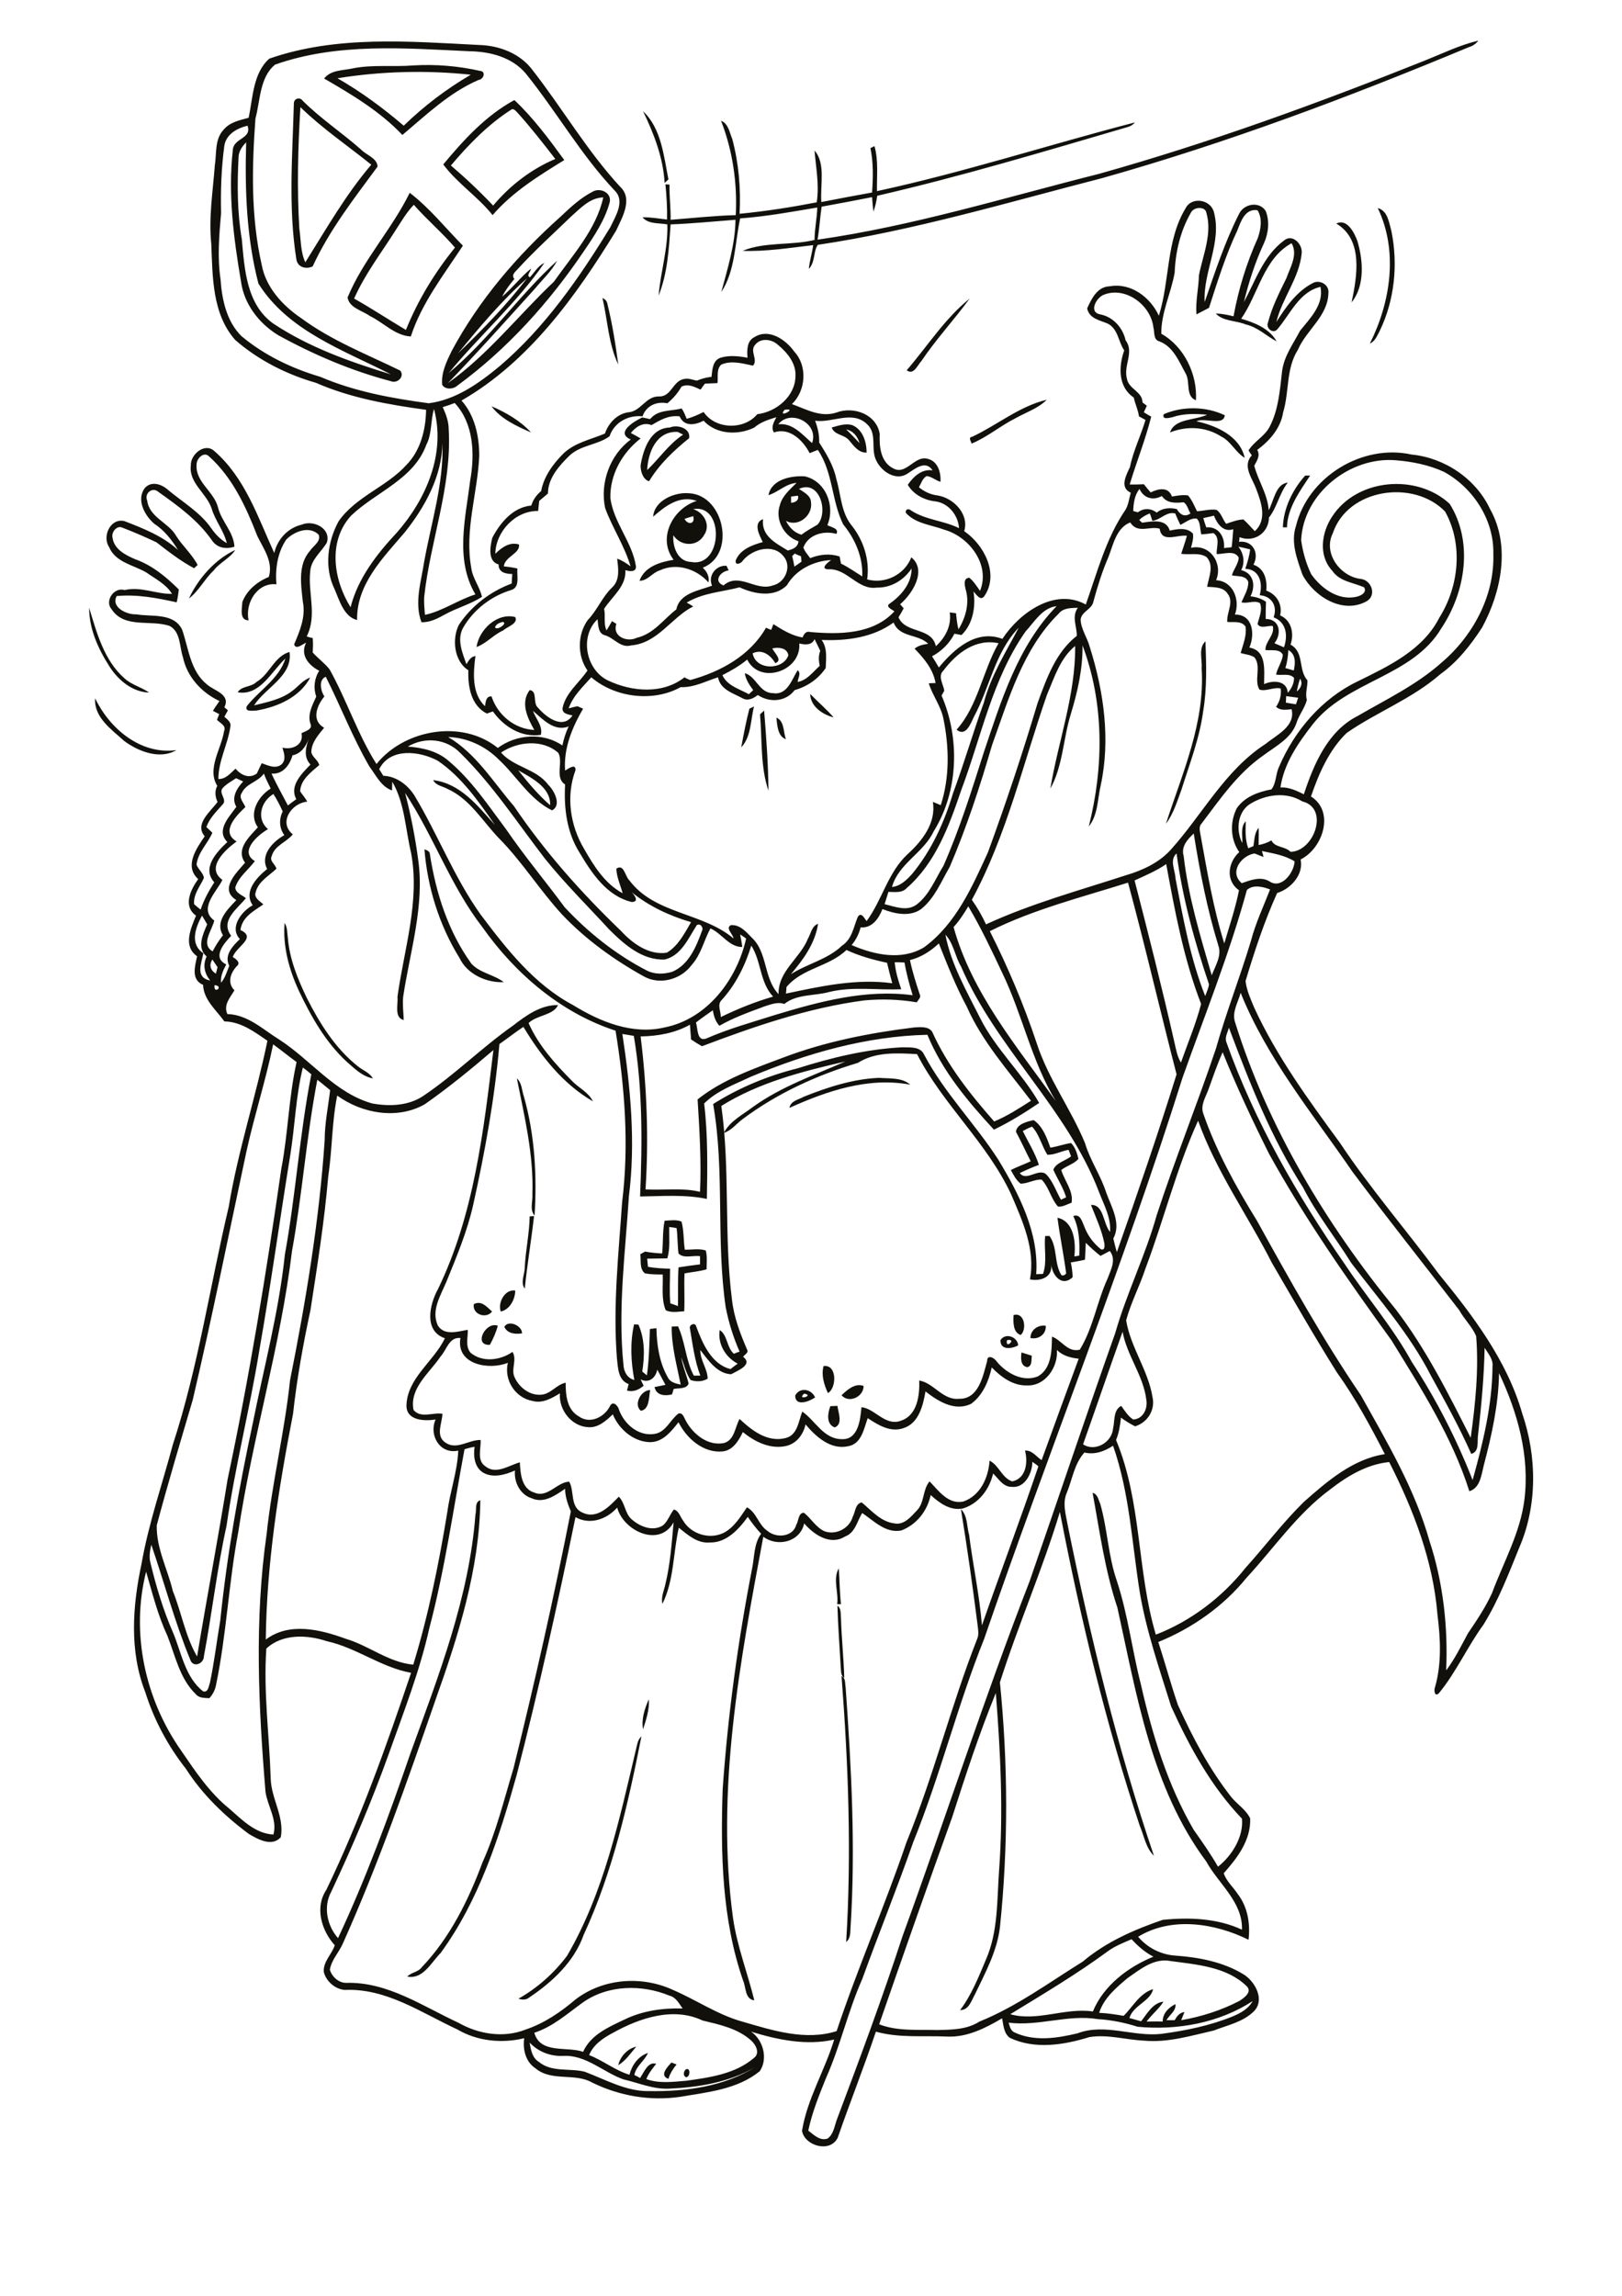 <?xml version="1.0" encoding="utf-8"?>
<!-- Generator: Adobe Illustrator 21.0.2, SVG Export Plug-In . SVG Version: 6.00 Build 0)  -->
<svg version="1.2" baseProfile="tiny" id="Layer_1" xmlns="http://www.w3.org/2000/svg" xmlns:xlink="http://www.w3.org/1999/xlink"
	 x="0px" y="0px" viewBox="0 0 595 842" overflow="scroll" xml:space="preserve">
<path fill="#12100B" d="M251.5,759c1.8-1.1,1.8,2.6,0.3,2.8C250.5,761.6,250.7,759.7,251.5,759 M246.3,756.4
	c0.5,0.2,1.4,0.6,1.9,0.7c-1.3,1.6-2.4,3.3-3,5.3C241.7,761.2,244.9,758,246.3,756.4 M226.8,757.4c0.7-3.2,3.4-6.1,6.6-6.8
	C231.4,752.9,229.6,755.7,226.8,757.4 M233.2,642c0.5-1.8,0.6-3.9,2.1-5.2c-4.9,24.8-10.5,49.7-21.2,72.8c-3.5,9.9-11.5,17.3-20,23
	c-1.1,0.9-2.6,0.9-3.9,0.4c6.9-3.9,13-9.3,17.8-15.7C221.5,694.2,227.1,667.7,233.2,642 M235.9,634.2c-0.7-3.7,0.6-7.6,2.1-11
	C238.3,627,237,630.7,235.9,634.2 M308.7,614.7c1.6,0.7,1.2,2.7,1.5,4.1c2.1,29.3,3.7,58.8,1.8,88.2c-0.1,1.8,0,4-1.6,5.2
	C312.4,679.8,311.2,647.1,308.7,614.7 M307.2,588.9c1.5,1,1.1,3,1.3,4.6c0.2,7.3,1,14.5,1.2,21.8c-1.4-0.8-1.1-2.6-1.3-3.9
	C308,603.9,307.4,596.4,307.2,588.9 M307.1,588.3c0.6-4.3-1.7-9.2,0.6-13.1c0.3,4.4,0.3,8.7,0.8,13.1L307.1,588.3 M304.6,515.7
	c0.7,0,2-0.1,2.6-0.1c0.3,2.5,2.1,6.7-1,7.9C303,522.3,303.6,518.3,304.6,515.7 M295,511.1C292,513.8,299,511.8,295,511.1
	 M291.7,511.8c1.7-3.2,6-2.4,7.3,0.7C296.9,514,291.7,516,291.7,511.8 M235.1,517.4c-2.8-2.2,0-7.6,3.4-7.6
	C238,512.3,238.3,516.9,235.1,517.4 M308.7,511.7c2.1-2,5-4.6,8.1-3.4C316.8,512.3,311.4,514.8,308.7,511.7 M302.1,501
	c5.1-0.7,4.8,8.2,1.6,9.9C302.3,507.8,301.2,504.4,302.1,501 M374.7,496c1.2,0.4,2.5,0.8,3.8,1.2c-0.2,1.4,0.2,3.9-1.7,4.2
	C374.2,500.9,374.5,497.9,374.7,496 M369.4,491.5C368.6,495.2,373.3,490.7,369.4,491.5 M367,491.5c1.8-2.9,6.3-1.2,6.5,1.9
	C371.2,494.7,366.9,495.3,367,491.5 M378,490.7c0-2.9,2.7-4.9,5.6-4.5C383.9,489.3,380.9,491.4,378,490.7 M179.7,493.2
	c-6.2,0.4-1.6-8.7,2.9-7C182,488.6,180.9,491,179.7,493.2 M185,486.6c1.5-2.7,6.6-0.4,6.5,2.4C189,489.4,186.1,489.1,185,486.6
	 M371.8,482.3c4.2-1.2,4.9,5.5,2.6,7.3C371.5,488.6,371.7,484.8,371.8,482.3 M173.8,478.3c2.8-1.5,4.8,1,6.7,2.7
	C178.4,483.8,173.2,482.1,173.8,478.3 M183.7,481c-1.2-3.2,1.5-8.3,5.3-7.7C189,476.5,187,480.3,183.7,481 M245.5,450
	c-0.1,3.8,0.4,7.8-0.7,11.5c-2.5,0-4.9,0.1-7.4,0.1c0.1,1,0.2,2,0.3,3c2.7,0.5,5.4,0.6,8.1,0.7c0,4.2-0.3,8.5,0.1,12.7
	c0.9,0.3,1.8,0.6,2.8,1c0.1-4.7-0.1-9.5,0.2-14.2c2.6-0.4,5.3-0.8,7.9-1.1c0-1,0-2,0-3c-2.6-0.4-6,1-7.9-1c-0.4-3.1-0.3-6.2-0.7-9.3
	C247.3,450.2,246.4,450.1,245.5,450 M243.8,447.7c2.1-0.1,4.2-0.5,6.2,0.3c0.9,3.3,0.7,6.9,1.2,10.3c2.5,0.1,5.3-0.5,7.7,0.3
	c0.6,2.2,0.3,4.6,0.3,6.9c-2.6,0.8-5.4,1-8.1,1.5c-0.2,4.6,0.1,9.3-0.1,13.9c-2.2,0.1-4.7,0.7-6.8-0.4c-1.7-4.1-0.9-8.7-1.1-13.1
	c-2.2,0-4.4,0-6.5-0.4c-2.1-1.6-1.4-4.7-1.7-7c0.4-0.3,1.3-0.7,1.7-1c2.1,0.4,4.2,0.6,6.3,0.7C243.3,455.7,243,451.6,243.8,447.7
	 M194.3,446.1c0.4,0,1.2-0.1,1.6-0.1c-1,8.9-2.5,17.7-3.4,26.6c-1.7-2.3,0-5.2,0-7.8C192.8,458.5,194.2,452.4,194.3,446.1
	 M375.2,414.8c2,4.1,4.5,8,5.9,12.4c-2.4,0.9-4.7,1.9-7,3c2.3,3.3,6.9-2,9.7,0.5c2.5,2.6,3.6,6.2,5.4,9.3c0.6-0.3,1.3-0.6,1.9-0.9
	c-1.1-3.6-3.2-6.7-4.7-10.1c0.9-2.5,4.4-3.3,6.5-4.9c-0.3-0.8-0.6-1.6-0.9-2.4c-2.6,0.4-5.1,1.9-7.8,1.8c-2.1-3.3-2.9-7.4-5.6-10.3
	C377.4,413.6,376.3,414.2,375.2,414.8 M372.7,415.1c0.2-2.9,4.2-3.8,6.5-4.3c3.3,2.3,4.8,6.4,6.1,10.1c2.6-0.4,5-1.3,7.6-1.7
	c1.5,1.5,2.2,3.7,2.7,5.8c-1.6,1.9-4.3,2.5-6.3,4.1c1.2,4,4.5,7.6,3.8,12c-1.6,0.5-3.2,1.6-5,1.4c-2.6-2.9-3.3-7.1-6-9.9
	c-2.7-0.1-5.1,1.5-7.7,1.5c-1.7-1.3-2.6-3.2-3.6-5c2.4-1.2,4.9-2.1,7.3-3.2C376.2,422.2,374.6,418.6,372.7,415.1 M294.9,402.2
	c8.8-3.5,18-6.5,27.5-6.9c3.8,0.3,8.5-0.2,11.5,2.5c-15.3-2.9-30.5,2.3-44.3,8.5C290,403.7,293,403.3,294.9,402.2 M189.6,395.5
	c1.9,1.7,1.8,4.4,2.6,6.7c4,14.1,4.8,29,3.9,43.6c-1.9-2.2-0.6-5.2-0.8-7.8C195.8,423.5,192.4,409.5,189.6,395.5 M104.4,338.5
	c1.1,1.6,0.9,3.6,1.2,5.5c0.6,7.7,3.6,15,6.9,21.9c4.7,9.3,10.4,18.5,18.7,25.1c1.8,1.5,4.3,2.3,5.6,4.5c-3.9-0.7-6.7-3.6-9.6-6.1
	c-7.8-7.2-13.1-16.6-17.6-26.1C106,355.5,103.7,347,104.4,338.5 M155.7,311.5c0.9,0.3,2,0.7,2,1.8c2.2,14.2,6.7,28.3,15.2,40.1
	c3.2,3.5,8.3,4,11.9,6.8c-6.3,0.3-13.4-2.9-16.2-8.8C161.1,339.3,156.8,325.4,155.7,311.5 M284.8,263.2c3,1.2,2.5,5.3,3.5,7.9
	C285.3,270.1,285.1,266,284.8,263.2 M278.8,262c0.4-0.4,1.2-1.1,1.5-1.4c0.8,9.8,1.5,19.6,1.6,29.4
	C278.9,281.2,279.6,271.3,278.8,262 M274.9,259.9c0.4-0.2,1.3-0.6,1.7-0.8c-1.3,5-1,11.1-4.7,15
	C272.8,269.3,273.7,264.5,274.9,259.9 M34.9,256.1c5.3,11.1,16.7,20.8,29.8,19c-6,3.6-14,0.5-19.2-3.4
	C40.9,267.5,34.4,263.1,34.9,256.1 M297.2,254.5c2.8,2.9,6,5.6,8.6,8.6C301.8,262.1,297.3,259.1,297.2,254.5 M94.1,250.1
	c4.8-2.8,6.5-9.4,12.1-11c1.3,8.8-8.9,13.1-13,19.6c4.8-1.2,10-2.2,14-5.3c2.2-1.6,3.9-4,6.6-4.9c-3.9,7.3-12.1,10.8-19.8,12.1
	c-1.2,0-4.5,0.6-3.4-1.7c4.6-5.8,11.8-10,14.1-17.4c-5.1,4.7-9.3,13.8-17.5,12.4C88.6,251.5,92.1,252.1,94.1,250.1 M440.8,245.1
	c0.3-3.3-1.3-7.4,1.4-9.9c0.3,8.5,0.6,17-0.8,25.4c-1.3,10-5,19.5-8,29c-1.6,4.3-2.9,8.8-5.7,12.5
	C433.7,283.6,442.1,265,440.8,245.1 M184.3,228.1c-1.1,0.3-2.3,0.8-2.7,1.9C182.1,231.6,186.7,228.3,184.3,228.1 M174.8,237.3
	c0.9-6.3,7.5-12.7,14.2-11c1.2,2.4-2.9,3.5-4.4,4.9C181,232.8,178.4,236,174.8,237.3 M32.7,222.9c2.7,8.8,5.4,19.3,13,25.9
	c2.6,2.4,6.2,3.2,9,5.2c-6.1-0.2-11.3-4.5-14.5-9.5C36.1,238.1,32.7,230.8,32.7,222.9 M69.3,219.5c3.4-7.3,9.6-14.4,17-17.8
	c-2,3.1-5.7,4.6-7.9,7.5C75,212.4,72.9,216.8,69.3,219.5 M251.1,190.3c1.2,2.3,4,2,3.2-1C253.3,189.6,252.2,189.9,251.1,190.3
	 M254.3,186.7c3.9,1.3,6.5,5.8,4,9.5c-2.5,4.5-8.7,4.2-11.3,0.1c-0.3,4.2,1.5,9.6,6.5,9.8C265.1,208.3,265.9,184.7,254.3,186.7
	 M239.6,189.5c0.4-5.9,7.8-9.1,13.2-8.6c12.9,0.7,17.3,22.5,5,27.3c1.5,1.4,2.5,3.2,2.1,5.4c-4.4-5-11.8-7.3-17.9-4.4
	c-2.7,0.8-4.4,3.8-7.4,3.8c1.8-5.2,7.6-6.9,12.5-7.7c-6.1-8-0.2-18.9,8.5-21.6C249.3,181.5,244,185.6,239.6,189.5 M470.6,193.4
	c0.2-7,3.6-13.9,8.2-19c0.5,0,1.4,0,1.8,0c-3.8,5.8-8.3,11.8-8.5,19C471.8,193.4,471,193.4,470.6,193.4 M237.4,172.4
	c4.5-4.3,7.9-9.5,13.2-13c-0.5-0.3-1.5-0.7-2-1C240.8,158,237.7,165.9,237.4,172.4 M245.7,156.8c2.8-1.2,7.7,0.2,7.1,3.9
	c-5.6,4.5-10.9,9.5-14.7,15.8c-2.2-0.6-3.2-3.7-3.1-5.9C236,164.7,238.6,157,245.7,156.8 M310.4,157.5c1.7,1.6,3.3,3.3,4.9,5
	C314.6,160.1,313,158,310.4,157.5 M305.1,156.8c2.4-0.7,5-1.6,7.5-0.9c3.9,1.6,5.3,6.2,5.3,10.1c-3,0.1-4.8-2.6-6.5-4.6
	C309.6,159.3,306.1,159.6,305.1,156.8 M426.9,151.9c7-3,15.5-2.9,22.4,0.4c-0.5,4.1-7.3,0.7-10.4,2.2c7.3,1.6,15.9,5.4,17.7,13.4
	c-3.4-2-5-6-8.6-7.8c-5.6-3.6-12.6-4-18.8-1.5c1.7-5.2,9.2-4.4,13.6-6.5c-4.2-0.4-8.6-0.5-12.7,0.9
	C429.1,153.2,426.1,154.1,426.9,151.9 M180.3,149c5.2,2.2,10.7,5.4,14.5,9.6C189.5,156.3,183.7,153.6,180.3,149 M356.6,160.2
	c9.2-4.3,17.3-11.2,27.4-13.6c-3.2,3.2-7.6,4.6-11.5,6.8c-5.6,2.8-10.3,6.9-16.1,9.3C356.3,161.9,355,160.4,356.6,160.2
	 M332.6,135.8c7.6-8.8,14-19,23.1-26.3c-5.7,7.8-12.3,14.9-17.7,22.9C336.5,134,335.2,137.7,332.6,135.8 M221,109.3
	c1,0.4,1.6,1.1,1.8,2.1c1.8,7.3,3,14.8,4,22.3C223.2,126.2,222.9,117.4,221,109.3 M490.2,82c3.9-2,6.6,3.3,7.7,6.3
	c2.2,7.2,2.8,16.6-2.1,22.6C497.8,101.4,500.2,87.9,490.2,82 M505.4,76.3c3.7,1,4.1,5.3,5,8.4c2.5,12.2,1.2,25.4-4.3,36.7
	c-0.9,1.7-1.7,3.8-3.6,4.6C510.1,110.9,513,92.1,505.4,76.3 M194.3,749.1c0.4,2.6,0.9,5.6,3.4,7.1c4.7,3.9,11.2,2.2,16.8,3.6
	c7.7,2.9,15.3,7.3,23.7,7.1c13.3,0.2,27.3-1.6,38.8-8.8c-9.5,5.6-20.7,7.4-31.5,7.9c-5.8,0.3-11.2-2.1-16.8-3.4
	c-7.4-2.6-13.8-9.1-22.1-8.6C202,754.2,197.4,752.5,194.3,749.1 M224.9,745.5c-3.6,1.9-7.2,4.3-8.8,8.2c5.2,2,9.5,5.6,14.8,7.2
	c0.9-3.5,3.2-6.8,6.8-8c-1.3,3-4.4,4.8-5,8.1c0.7,0.3,1.4,0.7,2.1,1.1c1.4-2,2.9-6.2,5.9-5.2c-1.4,1.8-2.8,3.5-3.6,5.6
	c4.7,1.7,9.8,1,14.7,0.6c8.6-1.2,17.9-2.5,24.7-8.3c2.5-1.8,0.7-5-1-6.5c-4.9-4.4-11.6-5.8-17.8-7.3
	C247,735.9,234.6,740.1,224.9,745.5 M417.3,743.3c-4.7-1.5-9.6-2.5-14.6-2.8c-10.9-1.8-21.7,2.7-32.7,1.3c0.4,1.3,0.7,3,2.2,3.6
	c7.3,3.4,15.6,2.1,23.1,0.3c10-3.8,20.5,1.4,30.8,0.2c8.9-1.2,17.8-3,26.1-6.4c2.9-1.2,5.8-2.8,7.3-5.6
	C447.2,741.9,431.9,744.7,417.3,743.3 M213.8,734.4c-5.7,4.1-11,8.9-17.8,11.1c2.2,7.9,12,4.9,17.9,7c2.8-6.3,9.4-9.1,15.3-11.9
	c6.6-3.2,14-4.2,21.2-4c-1.3-1.8-2.4-4.1-4.8-4.7C235.4,727.7,223,727.9,213.8,734.4 M413.7,725.4c-4.2,3.5-8.8,7.4-10.5,12.8
	c3,0.1,6,0.6,9,1.1c3.4-3.4,5.9-8.3,10.8-9.8c-1,4.5-7.3,5.9-8.7,10.6c1.4,0.4,2.8,0.8,4.3,1.2c2.2-2.8,4.3-6.8,8.2-7.2
	c-1.7,2.7-4.3,4.7-6.2,7.3c2,0,3.9-0.1,5.9,0c0-3,2.2-5.2,4.7-6.4c0.3,2.5-2.2,3.9-3.3,5.9c0.7,0,2.2,0,3,0c0.8-1.4,1.8-2.8,3.6-3
	c-0.4,1-0.8,2-1.2,3c7.4-1.3,14.7-3.6,21.4-7.1c1.7-1.1,4.8-3.3,2.6-5.4c-7.3-7.1-18.3-7.9-27.9-9.2
	C423.4,718,418.3,722.2,413.7,725.4 M406.4,715.6c-11.4,8.4-23.7,15.7-35.8,23.1c9.9,2.8,20.1-2.5,30.3-1
	c3.9-9.5,12.9-16.3,22.2-20.1c-3.1-1.6-5.7-3.9-8-6.4C412.1,712.5,409,713.7,406.4,715.6 M397.8,532.7c-3.7,4.1-4.4,9.7-6.4,14.6
	c-1.8,3.9-0.4,8.2,0.3,12.2c8.3,40.9,18.2,81.6,31.6,121.1c-3-2.9-3.6-7.3-5.2-11c-12.5-37.6-21.8-76.2-29.3-115.1
	c-6.4,21.2-15.3,41.4-22,62.5c3,29.9,3.1,60,0,89.9c-1.1,8.8-5.4,16.7-9.2,24.6c-1.3,2.3-2.2,5.7-5.4,5.7c4.2-5.6,6.8-12.2,9.5-18.6
	c4.5-10.3,4-21.8,4.8-32.7c1.6-21.7,0.5-43.4-1.2-65c-6.1,14.9-11.1,30.2-16,45.5c-9.1,25.3-18,50.6-26.8,76
	c6.7,2.6,14,1.9,21.1,2.1c5.4-0.1,11-0.1,15.7-3.1c13.6-5.5,25.5-14.3,37.9-22c8.5-7.2,18.8-11.7,29.3-15.3c9.7-1,20.1-0.6,29.1,3.6
	c0.3-10.2-8.6-16.8-13.1-25c-20.1-27-25.5-61-32.6-93.1c-4.6-13.7-6.5-28-9.1-42.1c1.9,0.4,2.1,2.6,2.8,4c2.7,9.4,2.9,19.3,6.2,28.6
	c4,12.3,5.5,25.1,8.7,37.6c4.2,18.5,9.8,36.9,19.4,53.4c3.1,4.4,6.2,8.8,8.9,13.5c5.2-4.1,9.4-11,8.8-17.6
	c-11.3-11.8-19.3-26.4-26-41.2c-4.3-13.8-9.1-27.6-11.5-41.9c-2.9-18-3.7-36.3-9.8-53.7C405.2,532.3,401.5,533.6,397.8,532.7
	 M170.4,531.5c-4.1,21.9-7.2,44-12.9,65.6c-3.5,15.7-9.4,30.7-14.8,45.9c-6.2,17.3-13.4,34.2-21.2,50.8c-3,5.5-1.5,12.5,2.5,17
	c10.3-22,18.7-44.9,26.6-67.9c10.3-28.4,21.5-57,23.8-87.4c0.5-1.8-0.4-4.6,1.8-5.3c-0.3,25.3-8.1,49.8-16.5,73.4
	c-10.4,30-20.9,60.1-33.9,89.1c-1.4,3.3-4.2,6-4.8,9.7c0.8,2.6,3.3,4.9,6.1,4.8c15.1-0.4,28,8.6,41.2,14.7
	c7.4,4.2,16.6,5.6,24.6,2.4c6.8-2.3,12.8-6.4,18.2-11c10.2-7.8,24.3-8.8,35.8-3.5c8.6,3.7,16.5,9.2,25.7,11.7
	c11,3.2,22.9,7,34.3,3.4c7.8-23.4,17.7-45.9,25.6-69.2c10-24.4,16.3-50,25.9-74.5c0.8-1.7,0.4-3.5,0.2-5.3
	c-1.8-14.2-3.8-28.3-6.1-42.4c2.5,2.4,2.1,6.3,3,9.4c1.4,11.1,3.8,22,4.7,33.2c6.8-19.5,14.1-38.8,20.7-58.3
	c-0.6-0.7-1.5-1.1-2.2-1.7c0,4.1-2.7,9.7-7.5,9.2c-3.2,0.1-4.9-3-6.9-4.9c-1.3,5.7-5.2,11-11,12.8c-4.7,1-8.7-2-11.9-4.9
	c-1.2,5.8-5.2,10.9-10.8,13c-5.7,1.1-10-3.5-14.3-6.4c-1.9,2.9-2.5,7.2-6.3,8.6c-5.4,3.4-11.4-0.6-15-4.8c-1.5,6.8-9.7,8.8-15,4.9
	c-8.6,46-17.5,93.1-11.1,139.9c1.5,10.3,5.3,20,7.8,30.1c-3.5-0.4-3-4.8-4.1-7.2c-7.8-22.5-8.3-46.7-7.5-70.3
	c1.9-27.2,5.6-54.2,10.8-80.9c0.9-4.3,0.6-9,3.3-12.7c-1.8-1.9-3.4-4-4.9-6.2c-3.3,4.6-7.9,9.6-14,9.4c-4.5,0.4-8-2.8-11.3-5.4
	c-2.1,9.2-1.7,19.2-6,27.9c-0.6-2.5,0.6-4.9,1.1-7.3c1.8-7.4,2.3-15,3-22.6c-5.2,9.4-18.4,3.2-20.7-5.4c-3.8,4.3-10,6.5-15.3,3.5
	c-6.5,31.7-13.5,63.4-21.6,94.7c-6.4,22.8-13.8,45.9-27.9,65.2c-3.5,3.5-6.4,9.7-12.2,8.6c1.5-1.6,4-1.6,5.3-3.4
	c10.3-10.8,17.1-24.5,22.3-38.5c5-11.1,7.9-23,11.4-34.6c7.7-31.2,14.8-62.6,21-94.1c-1.1-2.6-2.1-5.4-2.1-8.3
	c-3.5,2.4-7.8,5.5-12.2,3.5c-4.3-1.3-6.6-5.9-6.2-10.2c-3.6,1.6-8.2,2.9-11.8,0.7c-3.1-2-3.5-6.1-3-9.4
	C172.7,530.8,171.5,531.2,170.4,531.5 M161.6,497.5c-4,6-11.5,11.6-9.9,19.6c2.7,3.2,7.1,0.8,10.6,1.4c-0.1,3.4-2.6,8,1,10.5
	c4.1,3,8.6-1,13-0.9c0.2,3.3-1.5,7.5,1.8,9.7c3.9,3.1,8.6-0.4,12.6-1.5c0.2,4.1,0.6,9.7,5.3,11.1c4.9,2.1,8.4-3.9,12.8-4
	c2,3.4,0.2,9.3,4.8,11.3c5.4,2.7,10-2.3,13.4-5.8c2.3,2.3,2.2,6,4.6,8.2c3,2.7,7.7,4.7,11.5,2.4c1.9-1.5,2.6-4.1,4.1-5.9
	c1.9,0.5,2.3,2.7,3.4,4.1c2.9,4.9,9.6,7,14.8,4.5c3.9-2,6.2-5.9,8.6-9.4c3.6,1.9,4.2,6.5,7.6,8.7c3.2,2.7,9.3,2.2,10.5-2.3
	c0.9-1.4,0.7-4.4,2.8-4.4c2.7,2.1,4.4,5.4,7.6,6.8c4.2,1.5,9.1-1.1,10.3-5.3c1-1.8,0.9-4.8,3.3-5.3c3.6,3,7,7.1,12,7.7
	c3.6,0.7,6.1-2.5,8.3-4.8c2.8-2.9,2-7.6,4.6-10.6c3.3,3.4,6.8,8.5,12.3,7.4c6.3-2.1,9.3-8.8,9.7-15c3.5,1.7,4.4,6.2,8.3,7.6
	c5.2-1.1,5.8-7.1,4.7-11.3c2.6-0.2,4.1,2.2,6.1,3.5c4.5-12.4,9-24.8,13.6-37.2c-2.9-0.3-5.9-1.1-8-3.2c0.5,6.2-4.2,13.2-10.8,13
	c-5.2,0.2-9.6-3-13.1-6.6c-1.1,5-3.3,10.2-7.5,13.3c-6,3-12.2-0.9-16.8-4.5c-0.9,5.2-2.5,11.8-8.2,13.5c-4.7,1.6-9.2-1.2-13-3.7
	c-1.4,3.9-2.3,9.5-7.2,10.3c-6.4,1.4-11.8-3.5-15.6-8c-0.8,3.7-3.3,7-7.1,7.9c-5.8,1.3-11.5-1.5-15.9-5.1c-1.5,3.1-3.6,6.7-7.4,7.1
	c-7,0.7-13.2-4.7-16.2-10.7c-2.7,3.4-5.8,7.4-10.6,7.3c-6-0.2-11.3-4.8-13.5-10.2c-2.5,2.4-5.5,5.1-9.2,4.7
	c-6.1-0.4-10.7-6.5-10.2-12.4c-3,1.8-6.4,3.8-10,2.8c-6.4-1.1-10.6-7.7-9.1-14c-6.9,2.8-19.1,0.7-17.4-9.1
	C164.7,490.3,163.9,495,161.6,497.5 M397.3,529.7c4.4,2.9,10.6-0.7,11-5.8c0.7-2.8,0-6.7,3-8.3c1.3,1.8,2.5,3.8,4.4,5
	c3.7-0.2,5.4-4.1,4.8-7.3c-1.1-8.9-7.1-16.1-8.7-24.9C406.9,502.1,402.2,515.9,397.3,529.7 M420.2,465.2c-2.1,6.4-5.3,12.4-7.1,19
	c1.6,9.9,8.1,18.3,9.7,28.3c1,4.7-1.9,9.2-6.4,10.6c-1.8-0.9-3.6-2-5.2-3.2c-0.3,2.8-0.7,5.6-1.8,8.2c9.5,22.8,7.6,48,14.6,71.4
	c12.9-5,24.3-13.7,32.9-24.5c7.2-8,13.7-16.6,21.3-24.1c8.6-7.6,18-15.8,29.8-17.6c-5.3-10.3-10.8-20.5-17.6-30
	c-8.3-13.2-16-26.7-23.8-40.1c-8.9-17.5-20.5-33.6-27.1-52.2C431.6,428.4,427,447.2,420.2,465.2 M107.1,458.9
	c-4.2,34.7-14.5,68.4-19.7,103c-3.5,18.5-4.3,37.4-8.1,55.8c-0.3,1.9-1.2,3.7-2.5,5.1c-1.8-0.1-3.8,0-5-1.5
	c-5.9-5.7-7.5-14.1-10.4-21.4c-3.5-7.5-5.5-15.6-7.8-23.5c-5.7,22.5-0.4,46.8,12.9,65.7c5.2,7.6,10.4,15.4,17.6,21.2
	c4.7,4.1,9.6,9.2,16.2,9.5c1.5-5.4-2.1-10.3-2.9-15.6c-2.6-31.4-4.1-63.2,0.4-94.5c2-19,6.6-37.5,8.6-56.5
	c5.8-29.1,10.7-58.4,12.7-88c0-6.2,1.3-12.3,2-18.4c-1.6-1.3-3.1-2.6-4.7-3.8C112.4,416.8,110.9,438,107.1,458.9 M111.1,391.5
	c-2.6,10.5-2.9,21.4-4.6,32c-3.9,24-7.2,48-11.4,71.9c-3.5,21.5-8.9,42.6-12,64.2c-3.5,15.8-5.3,31.9-8.3,47.8c0,2.8-4,4.4-5,1.3
	c-5.7-13.8-9.5-28.2-14.3-42.2c-0.5,2.2-0.9,4.5-0.3,6.7c2.1,8.7,4.7,17.4,8.3,25.6c3.1,7.4,4.4,16.3,11,21.5c1.9,0.5,2-1.8,2.5-3.1
	c1.6-7.6,2.5-15.3,3.8-22.9c2.5-24.3,6.8-48.3,11.9-72.2c4.1-20.6,9.6-41,11.8-62c4-21.9,5.4-44.2,9.7-66.1
	C113.3,393.2,112.2,392.3,111.1,391.5 M443.2,399.8c-1,2.7-2.9,5.6-1.8,8.6c4.8,13.9,12,26.8,19.7,39.3c12,21.7,24.1,43.4,38.1,64
	c9.6,17.2,19.8,34.3,25.2,53.5c5,15.2,6.8,31.4,6.1,47.4c3.2-4.2,5.5-9,8-13.6c3.2-4.7,6.4-9.5,8.8-14.7
	c4.2-11.3,10.4-22.2,11.9-34.3c2-16-2.5-32-9.3-46.4c-0.2,11.5-2.7,22.8-5.6,33.8c-0.9,3.5-1.3,8.3-5.3,9.5
	c-6.3-19.9-17.7-37.7-28.6-55.4c-16-22.1-31.7-44.5-44.9-68.4c-6.1-12.2-11.9-24.6-17-37.2C446.5,390.4,444.9,395.1,443.2,399.8
	 M155.8,405c-10.1,5.7-23,3.4-32.1-3.2c-2,9.8-1.8,19.8-3.3,29.7c-1.4,16.4-4,32.7-6.5,48.9c-2.7,12.6-5,25.3-6.4,38.1
	c-5.3,27.3-9.7,55-10,82.8c8.6-6.5,20-3.7,29.3-0.3c8.5,2.5,15.8,8.7,24.8,9.5c5.6-18.3,9.4-37.1,12.5-56c1-7.6,3.7-14.9,4-22.5
	c-6.7,1.5-10.9-5.7-8.3-11.4c-4,0.6-10.6,0.5-10.7-5c0.2-10.2,10-16.2,14.1-24.8c-7.9-2.7-5.6-12.5-2.5-18.1
	c13.2-27.3,16.7-57.9,20.3-87.6C172.7,392.2,164.5,398.9,155.8,405 M100.2,383c-2.7,13.2-6.9,26.1-9.8,39.3
	c-6.5,30.4-12.6,60.9-19.7,91.1c-4.5,15.3-9.1,30.6-13.2,46c-0.2,8.4,4,16.1,5.9,24.1c3.2,7.9,4.6,16.7,8.9,24
	c3.6-21.7,7.7-43.3,11.2-65c8-37.7,14.2-75.7,19.7-113.9c2.5-13,2.7-26.2,5.6-39.1C105.9,387.4,103.1,385.1,100.2,383 M450.8,376.9
	c-0.4,1.6-1.5,3.3-1,5.1c10.4,29.3,26,56.4,43.7,81.9c8,12,17.5,23,24.4,35.6c8.9,13.6,16.4,28.2,22.3,43.3
	c3.8-13.6,7.2-27.5,7.3-41.7c0.3-2.6-1.6-4.7-2.9-6.8c-0.2,10.7-1.2,21.3-2.4,31.9c-0.4,2.4,0.6,6.2-2.5,7
	c-4.4-9.9-9.6-19.3-14.8-28.7c-7.7-15.1-19-27.9-29.2-41.3c-5.8-9.3-12.7-17.9-17.7-27.7C466.3,417.3,458.4,397.1,450.8,376.9
	 M455.1,364.1c-0.9,3.5-3.2,6.9-2.1,10.6c12.1,38.8,33.4,74.2,59,105.5c11.1,14.5,19.3,30.9,27.5,47.1c1.7-12.3,3-24.9,2-37.3
	c-1.5-3.5-4.4-6.2-6.2-9.5c-13.1-17-26.4-33.7-39.2-50.8C481.5,408.4,464.8,388.2,455.1,364.1 M78.7,361.3
	C78.2,365,82.4,361.6,78.7,361.3 M328.2,352.9c0.3,3.4,1.3,6.7,2.4,9.9c-8.8,0.4-17.7-1.1-26.4,1c-5.4,1.5-11.9,0.7-16.5,4.4
	c-2.5-0.9-5,0.2-7.3,0.9c-5.6,2.1-11.3,4.1-16.5,7.1c-1.5-1.6-2.1-3.7-2.4-5.7c-2.1,1.5-4.2,2.9-6.2,4.5c0.7,2.1,0.3,7.1,3.7,5.9
	c8.2-3.6,16.9-6,25.4-8.7c16.2-4.9,33.3-9.5,50.4-7.2c-1.2-3.9-2.3-7.9-3-12C330.5,352.9,329.4,352.9,328.2,352.9 M79.2,357.1
	c0.2-0.8,0.4-1.6,0.6-2.4c-0.6-0.9-1.3-1.9-1.9-2.8C76.6,353.9,77.2,355.9,79.2,357.1 M310.5,348.4c-6.4,6.2-16.2,6.6-22,13.6
	c0,0.6-0.1,1.8-0.2,2.4c12.8-2.7,25.9-5.6,39-3.8c-0.7-2.5-1.3-5-1.9-7.5C320.3,352,315.2,350.6,310.5,348.4 M275.6,346.8
	c-2.3,7.4-5.8,14.5-11.1,20.2c-1.4,1.7,0,4.1-0.1,6c6.2-3,12.6-5.6,19.2-7.5C278.7,360.3,279.3,352.6,275.6,346.8 M333.8,352.1
	c0.9,4.3,2.2,8.4,3.6,12.6c0.6,1.1-0.6,2-1.1,2.9c-6.4-1.1-12.9-1.3-19.3-0.7c-20.5,2.7-40.2,9.5-59.5,16.8c-1.4-0.8-2.7-1.6-4-2.5
	c-0.1-1.8-0.3-3.6-0.4-5.4c-5.5,3.1-11.8,4.2-18.1,4.3c2.3,18.6,3,37.4,1.8,56.1c6.7,0.4,13.5-0.7,20,0.9
	c0.5-11.3-0.2-22.7-0.9-33.9c9.2-7.3,20.4-11.2,31.3-15.3c15.5-5.9,31.9-9.1,48.2-11.1c2.2-0.1,5.3-0.5,6.6,1.7
	c5.5,12.2,13.9,22.8,22.7,32.8c4.8-2,9.1-4.8,13.5-7.6c-8.4-11.1-17.9-21.7-23.6-34.6c-4-7.4-7.1-15.3-10.2-23.1
	C341.4,348.8,337.9,351.1,333.8,352.1 M346.8,342.8c2.1,10.9,7.8,20.7,12.7,30.5c5.7,11.4,15.4,20.2,21.7,31.2
	c-5.3,3.6-10.8,7-16.6,9.8c-9.6-10.4-19-21.6-24.4-34.8c-22.3,0.5-44.3,6.8-64.8,15.4c-5.9,2.8-12.4,5.1-17.1,9.8
	c1.4,11.6,1.2,23.3,1,35c-8.1-1.7-16.3-1-24.5-0.9c0.8-19.7,1-39.4-2.3-58.9c-1.4-0.2-2.8-0.5-4.2-0.7c3,19.7,4.9,39.7,2.4,59.5
	c-1.3,20.5-4.1,41.2-2,61.8c0.1,2.5,1.4,5,4,5.6c-1.3-6.7-1.6-13.8-0.1-20.4c0.4,0,1.2,0.1,1.6,0.1c2.4,5.4,2.3,11.5,1.4,17.2
	c0.6,0.5,1.1,0.9,1.7,1.4c0.8-5.6,0.9-11.3,1.1-17c0.6-0.1,1.8-0.2,2.4-0.3c0.1,6.2,1.1,12.7,4.2,18.1c0.9,1.8,2.9,2.2,4.7,2.6
	c-1.4-7-3.4-14.1-3.3-21.3c0.6,0,1.7,0,2.3-0.1c2.7,5.8,2.8,12.4,5.8,18.1c0.6,0,1.8,0,2.4,0c-2.1-5.5-2.8-11.4-3.8-17.2
	c-0.5-1.5,2-2.5,2.3-0.8c2.3,6.2,5.6,13.9,12.6,15.6c0.8-0.7,1.7-1.3,2.6-2c-4.5-2.3-7.4-7.3-6.6-12.3c2.9,1.8,2.5,6.3,5.2,8.7
	c0.7-0.3,1.4-0.6,2.1-0.8c-2.3-5.2-4-10.7-5.1-16.3c-3.6-24.7-0.3-49.9-4.6-74.5c9.5-6,20.1-10.4,31-13.1c12.3-3.9,25.1-7,38.1-7.7
	c2.8,0.1,6.9-0.5,8.3,2.7c7.4,14,18.7,25.3,27.2,38.5c7.6,12.6,15,26.9,13.9,42c0.6,0,1.9-0.1,2.5-0.1c1.6-4.5,0.3-9.3,0.8-13.9
	c0.4,0,1.2,0,1.6,0c3,4.2,1.6,10.1,4.4,14.4c0.7,0.2,1.3-0.1,1.7-0.7c-0.9-6.8-2.3-13.6-3.2-20.4c6.1,1.3,6.8,9.1,6.2,14.2
	c0.4-0.1,1.3-0.2,1.8-0.3c0.2-4.9,0-10-2.2-14.5c2.6-1,3.2,2,4,3.7c1.2,3.3,3.4,6.3,6.2,8.5c1.5,0.4,1.3-1.3,1.2-2.3
	c-1-4.9-3.1-9.4-4.9-14c4.8-0.2,4.4,6.9,7,9.9c0.4-5.2-2.2-9.8-4-14.5c-11.7-30.7-37.8-52.9-50.7-82.9
	C350.3,350.7,349.8,345.9,346.8,342.8 M74.6,349.6c-0.7,3.8-3.1,8.9,2.5,10c-2.1-2.6-2.8-5.7-1.3-8.8c-3.7-3.2-1.4-8.1,0.2-11.8
	c-0.6-1.1-1.3-2.2-1.9-3.2C71.7,340.2,69.5,346.2,74.6,349.6 M355.2,332.4c-1.6,2.7-3.3,5.3-5.4,7.6c6.7,24.2,23.2,43.8,37.5,63.8
	c-8.9-14.6-12.2-31.6-19.6-46.9C363.8,348.6,359.9,340.3,355.2,332.4 M457.4,326.4c-6.4,23.4-15.5,46-23.6,68.8
	c-21.9,69.5-49.1,137-72.8,205.9c-9.8,24.4-16.1,50.1-26,74.5c-5.9,16.9-12.6,33.4-18.7,50.2c-5.2,11.7-8,24.4-13.2,36.1
	c-2.6,6.4-5.2,12.8-6.6,19.5c2,1.5,4.3,3.9,7.1,2.9c2.2-1.6,2.5-4.6,3.4-7c8.4-22.3,16.7-44.6,24.1-67.3
	c15.8-43.3,29.9-87.2,46.6-130.1c10.5-30.3,20.7-60.8,31.4-91c4.2-14.7,11.1-28.5,15.2-43.2c6.7-20.5,14.8-40.5,21.7-61
	c3.8-13.4,8.9-26.4,12.9-39.7c1.7-6.5,4.6-12.6,7-18.8C463.3,325.2,459.7,324.3,457.4,326.4 M363.1,341.5
	c6.7,13.3,12.5,27,17.2,41.1c4.2,13,12.5,24,17.7,36.6c1.9,6.4,5.8,11.9,7.8,18.2c1.9,5.3,5.6,11.3,2.6,16.8c0.4,1.7,0.8,3.4,1.3,5
	c7.6-21.6,15.1-43.3,21.9-65.2c-6-23.2-11.5-47-17.8-70.3C396.7,329.1,379.1,333.5,363.1,341.5 M416.2,322.9
	c5.1,19.7,10.1,39.5,14.6,59.3c0.6,2.6,1,5.2,2.4,7.5c2.5-7.1,5.5-14.2,7.4-21.5c-6.4-16.5-9.6-34-12.8-51.3
	C424.2,319.4,420.1,321.1,416.2,322.9 M431.2,322.1c2.8,14.6,5.4,29.3,10.9,43.2c0.5-1.4,1.2-2.8,1.4-4.3
	c-5.3-15.6-9.7-31.6-11.9-48C428.9,315.4,431.1,319.1,431.2,322.1 M462.9,312.1c0.2,0.6,0.5,1.7,0.6,2.2c-1.1-0.4-2.2-0.9-3.3-1.3
	c-4.9,0.8-9.4,6.9-4.7,10.9c3.2-1.1,6.9-2.6,10.1-0.7c4.5,3.1,9.1-3.2,9.3-7.3C471.2,313.6,467,313,462.9,312.1 M434.2,313.9
	c1.7,14.9,6.1,29.4,10.3,43.8c1.3-3.5,3.8-7.2,2.4-11c-4.1-13.4-6.8-27.2-9-41C435.6,307.8,433.2,310.5,434.2,313.9 M458.8,294.7
	c-4.9,2.9-5.5,9.8-3.1,14.5c0.2-2.6-0.8-5.9,1.3-8c-0.1,3.3-0.3,6.7,0.9,9.9c0.6-0.3,1.3-0.5,1.9-0.8c0.4-2.3,0.3-4.8,1.9-6.7
	c0.1,2.1,0,4.2,0,6.3c1.6-0.3,3.2-0.8,4.7-1.7c1.2,2.7,5,2.1,7,4.2c8.6-0.1,14.4-16,4.3-18.5C471.9,290.3,464.5,291.3,458.8,294.7
	 M98.3,304.1c-3.7,2.1-10.7,8.2-4.8,11.7c-2.4,3.2-6,5.8-7.2,9.7c0.1,2,2.6,2.8,3.9,3.9c-3.1,3.9-9.6,8.2-5.4,13.8
	c-2.7,2.8-7.1,8-1.8,10.5c-1.1,2.1-2.2,4.3-1.9,6.7c1.5-1.8,2.1-4,3-6.2c-2-3.9,1.3-7.3,3.9-9.8c-4-4.2,0.6-10.2,4.7-12.4
	c-3.5-5.1,1.6-10.3,5.3-13.3c-2.7-5.1,2.1-10.1,6.3-12.4c-1.9-2.6-2-5.9-0.6-8.7c-1-2.2-2.1-4.4-3.4-6.4
	C95.7,293.9,93.9,300.3,98.3,304.1 M81.8,288.9c-1.9,1.9,1.7,4.3-0.1,6.1c-2.3,2.6-4.8,5-6,8.3c0.7,0.7,1.5,1.4,2.2,2.1
	c-1.7,4-5.3,7.2-5.8,11.7c0.6,1.8,2.5,3,2.7,4.9c-1.4,3.1-3.9,5.9-3.6,9.6c0.8,0.7,1.6,1.4,2.4,2c1.2-3.6,3-6.9,5-10
	c-4.7-5.3,0.9-11.1,4.8-14.8c-4.3-4.3,0.7-9.2,3.3-12.9c-2-3.4,0.2-6.8,2.5-9.3c-0.9-0.4-1.7-0.8-2.6-1.2
	C85,286.5,83.2,287.4,81.8,288.9 M88.7,290.8c-1.3,1.8,0.7,3.5,1.3,5.2c-3.4,3.2-9.2,9.1-3.2,12.6c-4.1,3-11.5,9.6-5.2,14.1
	c-2.2,4.4-8.9,10.6-3,14.9c-0.8,3.6-5.1,8.7-0.6,11.3c1.1-2.1,2.3-4,3.8-5.9c-3.1-5,1.7-9.5,4.9-12.9c-6.4-3.9,0-10,3.2-13.7
	c-3.6-5,1.6-9.5,4.7-13c-3.6-5,0.1-11.4,4.7-14.2c-0.9-1.8-1.8-3.6-2.5-5.5C94.7,286.8,90.3,287.3,88.7,290.8 M190.1,282.5
	c3.6,4.5,7.3,9,11.7,12.8C202.1,288.8,195,285.3,190.1,282.5 M139.1,282.1c0.5,0.8,1,1.6,1.5,2.4c4.8,0.2,8.9,3.3,11.4,7.2
	c8.6,14.3,14.6,30.1,24.3,43.7c9.5,12.6,19.6,25.6,33.9,33.2c9.9,6.1,21.8,11,33.6,8.2c15.7-3.1,26.6-17.7,29.9-32.6
	c-0.7-0.5-1.4-1-2.2-1.5c0.3,1.5,0.6,3,0.8,4.6c-4.8,0.1-7.5-5-11.7-6.8c-2.4,4.4-3.4,9.5-6.8,13.3c-3.9,5.4-11.7,7.6-17.6,4.3
	c-11-6.1-21.4-13.6-30-22.7c-8.2-8.9-14.6-19.3-23.1-27.9c-6.1-6.3-10.7-14.5-19-18.2c-1.8-1-4.2-1.2-5.2-3.2
	c10,1.2,16.4,9.5,22.7,16.5c-6-8.6-12.2-17.6-21-23.6C153.9,275.4,143.1,274.1,139.1,282.1 M149.6,273.8c5.3,0.4,10.8,1.6,14.9,5.2
	c8.5,7.1,14.6,16.4,21.2,25.2c6.7,9.8,14.4,19,21.5,28.6c8.7,9.3,18.9,17.4,30.2,23.2c2.8,1.4,6.2,1.3,9.2,0.4
	c6.1-2.6,8.8-9.2,10.9-15c0.7-1.1-0.6-3-1.9-2.1c-3.1,4.8-5.7,11.2-11.8,12.6c-8.3,0.3-14.9-5.6-20.4-11.1
	c-7.9-8.6-16.2-16.8-23.5-25.9c-10.1-13.1-19.2-27.1-31-38.7C163.8,270.9,155.9,270.1,149.6,273.8 M107.3,277
	c-1,3.6-3.6,7.1-7.7,6.7c1.8,4,4,7.8,6,11.7c1-0.8,2-1.5,3.1-2.3c-2.7-4.9,2.1-9.5,5.2-12.7c-2.6-2.7-1.8-6.3-0.6-9.5
	C112.2,273.7,110.5,276.4,107.3,277 M164.4,270.3c10.3,6.1,16.5,16.5,24.1,25.3c11.3,16.7,24.7,31.8,39.3,45.8
	c4.2,4.6,10.3,9,16.8,8c4.2-2.5,6.5-7.1,8.9-11.2c-7.8-2.3-15.4-5.8-21.8-11c1.1,1.1,2.9,3.6,0,3.6c-9.1-2.2-14.6-10.5-19.1-18.1
	c-4.7-7.4-5.8-16.4-5.3-25c-3.9-2.4-0.6-8.2-2.5-11.6c-5.8-5.1-14.9-4.2-21-0.1c4.7,5.4,12.9,5.9,17.3,11.8c2.3,2.2,5,7.6,1.4,9.4
	c-8.3-4.1-13-12.6-19.6-18.7C178,273.6,171.3,270.5,164.4,270.3 M471.8,255.3c0,0.8-0.1,1.6-0.1,2.4c1.2,0.2,2.5,0.4,3.7,0.6
	c0.3-0.8,0.5-1.6,0.8-2.4C474.7,255.7,473.2,255.5,471.8,255.3 M476.9,248.9c-0.5,1.5-0.9,3.1-1.2,4.7
	C477.2,252.4,478,250.6,476.9,248.9 M119,255.4c-2.8,3.4-4.9,8.8-0.1,11.5c-2.1,2.6-4.6,5.3-4.7,8.9c0.3,1.9,2.5,2.9,2.9,4.8
	c-3,2.6-6.8,5.3-7,9.6c0.8,1.3,1.9,2.4,2.6,3.8c-5.7,0.5-10.7,7.6-5.3,12c-2.3,2.9-6.6,4-7.7,7.9c-1,1.9,1.3,3,1.7,4.7
	c-2.7,2.6-6.6,4.6-7.6,8.6c-0.8,2.1,1.6,3.3,2.8,4.5c-3.5,2.4-7.8,4.6-8.4,9.4c6.2,2.8-1.7,6.1-2.8,9.9c1.2,0.7,3.1,2.1,1.4,3.4
	c-2.3,2.5-3.5,6.1-0.8,8.8c-1.6,2.7-4.1,5.3-2.6,8.7c7.5,0.2,13.1,5.7,19.1,9.4c11.6,7.5,20.4,19.6,34.1,23.4
	c6.1,1.1,13,0.9,18.4-2.6c11.7-7.8,21.6-17.8,33.1-25.9c4.8-3.7,10.2-7.7,16.6-7.6c-1.7,3.8-7.7,3.6-10.8,6.6
	c3.6,8.2,9.7,14.9,15.9,21.2c2.5,2.6,6.1,4.2,7.7,7.5c-11-6.3-19.1-16.7-25.5-27.3c-3,2-5.8,4.2-8.8,6.3
	c-1.7,19.8-5.3,39.5-9.6,58.9c-2.2,9.8-6.1,19.1-9.9,28.4c-2.1,5-5.6,10.4-3.1,15.9c2.4,3.9,7.4,2.2,11,1.6c0.1,2.8-1,6,1,8.4
	c4.4,3.7,11,2.8,15.4-0.3c1.8,2.9-0.7,6.4,0.8,9.4c1.7,3.7,5.6,6.7,9.8,6.3c3.5-0.3,5.5-3.7,8.9-4.4c0,4.5,0.4,9.9,4.9,12.4
	c4.1,2.9,9.4,0.2,11.4-3.9c1.1-2.1,3,0.1,3.3,1.5c1.9,5.2,7.1,9.7,12.9,8.8c4.3-0.6,5.8-5.2,8.9-7.5c1.6-0.4,2,1.5,2.6,2.5
	c2.6,5,8.2,9.6,14.2,8.3c3.8-1.2,3.9-5.8,5.6-8.8c4.5,4.2,10.2,8.7,16.9,7c4.4-1.1,4.7-6.2,6.1-9.7c4.8,3.3,7.8,10.1,14.5,10.1
	c6.1,0.3,6.8-7.3,7.2-11.7c4.9,0.4,8.8,7.2,14.6,4.9c5.9-2,6.8-9.3,6.6-14.7c5.4,0.9,8.6,7.3,14.6,6.7c7.2,0.2,8.8-8.4,10.3-13.8
	c0-2.6,2.6-1.3,3.5,0.1c3.5,4.3,9.6,7.7,15.1,5.5c5.1-2.9,5.1-9.5,5.2-14.6c3.6,1.3,5.7,5.9,10.2,4.8c4.9-8,6.3-17.6,10.2-26.1
	c1.2-3.3,3.3-6.9,0.8-10.1c-1.1,0.6-2.3,1.2-3.4,1.8c-1.9-1.5-3.7-3.1-5.4-4.8c-0.1,2.1-0.2,4.2-0.3,6.2c-1.7,0.4-3.5,0.7-5.2,1
	c0.4,1.8,0.6,3.6,0.7,5.4c-3.9,3.7-7.4-0.5-7.9-4.6c0.6,4.7-4,6.2-7.8,5.4c2.1-10.9-2.7-21.4-6.9-31.2c-8.8-18.9-25-32.9-34.5-51.4
	c-7.3-0.4-15.3-0.9-21.7,3.2c-15,4.5-29.5,11.1-42.1,20.5c-2.4,1.7-4.2,4.3-7.1,5.2c2.3-4.4,7-6.7,10.8-9.6
	c10.3-7.4,22.4-11.6,33.8-16.6c-15.7,3.6-31.7,7.7-45.5,16.3c3.3,23.5,0.9,47.5,3.9,71c0.7,6.5,3.1,12.7,5.7,18.7
	c0.2,1-1.1,1.5-1.6,2.3c3.8,2.9-2.1,5.1-4.4,6.4c-5.1-0.2-8.4-5.1-11.3-8.9c-0.1,3.8,2.6,6.8,2.7,10.5c-1.8,1.2-4.4,1.2-6.3,0.5
	c-1.7-2.6-2.4-5.6-3.4-8.4c0.5,3.3,1.9,6.4,2.7,9.7c-0.7,2.1-3.7,1.6-5.5,2c-0.1,0.5-0.4,1.5-0.6,2c-2.5,0.6-5.7,0.5-6.4-2.7
	c1.3-0.3,2.7-0.5,4-0.8c-1-1.9-2-3.8-3-5.6c-0.6,3.1-3.1,5.1-6.1,3.6c0.3,0.7,0.7,1.5,1.1,2.3c-1.7,1.5-3.8,2.4-6.1,1.8
	c0.2-0.8,0.4-1.6,0.6-2.4c-3.9-1.4-3.9-6-4.3-9.5c-1.5-19.1,0.6-38.1,1.9-57.1c2.6-21,1-42.2-2.4-63c-20-6.5-36.8-20.9-48.8-37.9
	c-11.7-15.1-17.9-33.4-28.4-49.3c2.1,8.1,3.7,16.2,4.8,24.5c2.4,16.9-3,33.6-5.5,50.2c-0.3,2.9,0.1,5.8,0.2,8.6
	c-3.6-0.9-2-5.7-2.3-8.5c2.4-17.5,8.3-35,5-52.8c-2.1-8.7-2.3-18.2-6.9-26.1c0,0.8-0.1,2.4-0.1,3.2c-4-1.4-5.9-5.6-8.3-8.8
	c-6.1-10.5-10.5-22-16-32.9C116.7,249.3,117.7,253.6,119,255.4 M472.6,238.4c-0.1,2.2-0.4,4.5-1.1,6.6c1,0.3,2.1,0.6,3.1,0.9
	C475.2,243.1,475.4,240,472.6,238.4 M283.3,237.8c0.7,1.6,4,4.4,1.1,5.4c-1.7-2.9-4.8-5.3-8.3-3.6c1.1,6.3,11.2,6.3,13.1,0.7
	C288.7,237.5,285.5,237.3,283.3,237.8 M293.2,236c0.8,10.1-14.4,15.3-19.1,5.9c-2.8,2.3-5.9,4.1-9.1,5.7c1.7,3.9,6.3,5.1,9.7,7
	c0.5-0.5,1.1-1,1.6-1.5c-1.4-1.9-2.7-3.8-3.1-6.2c4.2,1.1,5.3,7.3,10.3,7.3c5.3,0.9,6.9-4.9,9.1-8.4c1.4,1.1,0.1,2.9,0,4.3
	c3.5-0.6,5.6-3.7,8.1-5.9c-0.4-1.9-0.5-3.8,0.2-5.5c-0.7-1.5-1.4-2.9-2.1-4.3C297.8,236.7,295.4,236.5,293.2,236 M357.3,262.8
	c-1.2,2.5-3,7.6-6.4,4.8c7.8-8.6,9.6-21.6,15.4-31.7c-8.4-1.8-15.4,3.6-20.2,10c-2.2,2-0.1,5,0.3,7.4c-0.2,0.4-0.7,1.3-1,1.8
	c6.8,15.7,6.2,35.2-2.9,49.8c-3.7,7.9-12.9,11.8-15.3,20.4c3.1-0.3,5.4-2.6,7.4-4.8c7.1-8.6,11.8-18.9,15-29.6
	c4.1-11,7.3-22.2,11.3-33.2c2.6-9.9,8.1-18.6,12.8-27.5C365,239.2,363.1,252.1,357.3,262.8 M301.4,234.7c2.2,3,1.6,6.8,1.5,10.3
	c-2.7,4-6.8,6.8-11.4,8.1c-3.2,4.3-9.2,4.7-13.5,1.8c-1.6,1.2-3.6,2.3-5.6,1.2c-3.5-1.9-8.2-3.2-9-7.7c-4.5,1.4-8.8,3.8-13.7,3.6
	c-10.1,5.6-24,3.9-32.8-3.6c-3.1,3.5-6.7,6.8-8.3,11.4c1.1-0.3,2.2-0.6,3.2-0.8c0.5,0.2,1.6,0.7,2.1,0.9c-4,6.9-7.2,14.5-6.6,22.7
	c1.2-0.7,4-2.8,3.8-0.1c-3.5,9.4-2,20.1,3.1,28.7c3.6,6.3,7.6,12.8,14.2,16.4c-0.8-3-2.2-5.9-2.3-9c2.8-2,3.2,2.9,4.8,4.3
	c9.3,12.4,26.9,11.7,38.2,21.3c-0.2-1.6-3.1-3.8-1-4.9c3.2-0.3,5.6,2.4,7.6,4.5c6,5.5,4.3,14.9,9.9,20.8
	c-0.2-8.5,7.9-13.1,10.8-20.4c1.1-1.9,1.4-4.6,3.7-5.4c-1.1,7.2-5.4,13.1-10,18.5c6.1-3.9,13.5-5.4,18.8-10.5
	c3.7-2.4,4.2-6.9,5.8-10.6c1.3-1.9,2.4,0.7,3.2,1.6c5.7-7.7,7.8-17.8,15-24.5c5.3-4.8,10.6-11.5,9.3-19.2c1,0.4,2,0.8,2.9,1.2
	c3.3-10.2,3.1-21.2,1-31.6c-0.9-4.7-4-8.6-5.4-13.1c0.6,0,1.8-0.1,2.5-0.1c-0.9-5.1-4.2-9-7.7-12.6c1.4-1.2,3.2-1.5,5-1.8
	c-3.8-3.7-10.5-2.2-12.7-7.8C320.3,233.8,310.6,235.1,301.4,234.7 M388.4,225c-13.2,13-18.4,31.4-24.5,48.3
	c-4.4,15.1-9.3,30.1-15.5,44.6c-3.1,5.3-5.5,11.5-10.5,15.5c-4.2,3-9.8,1.7-14.2,0c-1.3,3.4-3.8,7.1-8,6.7c-0.6,2.4-1.7,4.6-3.3,6.5
	c8.3,3.6,18.4,5.8,26.6,0.8c11.6-8.5,17.6-22.1,23.4-34.8c6.6-18,12.7-36.3,18.2-54.7c3.3-9,6.6-18.6,14.4-24.7
	c0.1-3.3-2-7.1,0.4-10.3C392.9,223,390.1,222.9,388.4,225 M376.2,231.6c-12.2,17.4-16.2,38.6-23.6,58.2c-4.4,13-9.4,26.7-20,35.9
	c-1.7,1.9-4.4,1.4-6.7,1.4c-0.5,1.5-0.9,3-1.4,4.5c3.8,0.9,8.2,2.8,11.8,0.1c4.7-3.6,6.8-9.4,9.8-14.2c5.9-13.4,10.3-27.4,14.7-41.3
	c6.4-19,12.5-39.2,26.8-53.9C382.4,222.9,379.5,228,376.2,231.6 M288.7,214.6c-4.6,4.7-12,3.3-17.4,0.8c-6.5,1.7-13.4,2-19.4,5.6
	c0.6,0.3,1.8,1,2.4,1.4c-8.1,4.1-13,13.5-22.8,14.3c-3.8,1.1-6.2-2.7-9.5-3.7c-2.7-0.6-2.5-3.8-2.8-5.9c-6.7,6.3-4.3,18.6,3.9,22.5
	c8.7,4.1,20,5.1,28-1.2c0.6,0.4,1.3,0.7,2.1,1c11.1-3,22-9,27.8-19.2c0.6,0.3,1.3,0.6,1.9,0.8c0.2-0.5,0.6-1.6,0.8-2.1
	c3.3,2.1,6.7,4.2,10.7,4.9c0.5-1.3,1.3-2.5,2.9-2c10.6,0.9,23,0.9,30.8-7.6c-0.8-0.6-3.3-1.7-1.9-2.7c4.3-3,8.2-7.4,8.2-13
	c-2.9,4.3-7.5,7.1-12.8,7c-7,1-10.9-7.2-17.8-6.7c-3.1-0.2-0.1-2.6,1.1-3.4C298.5,205.7,292,208.9,288.7,214.6 M290.6,203.9
	c0.3,1.3,0.6,2.6,0.8,3.9c0.9-0.6,1.8-1.2,2.6-1.8c0-0.5-0.1-1.5-0.2-2c-0.8-0.3-1.5-0.6-2.3-1C291.4,203.2,290.9,203.7,290.6,203.9
	 M454.3,200.5c1.9,2.5,2.5,5.7,1,8.6c4.6,1.1,5.4,5.8,3.4,9.6c2,0.2,4,0.8,5.7,2c-0.1,2.1-0.1,4.2-0.1,6.3c5.2,0,6,5.4,3.2,8.9
	c1.2,0.5,2.3,1,3.5,1.5c1.5-4.3,0.9-9.2-3.8-11c1.5-4.1-0.7-7.8-5.1-8.1c1.2-4.4,0-9.5-5.3-9.7c0.8-2.3,1.5-4.7,1.8-7.1
	C457.2,201.1,455.7,200.8,454.3,200.5 M406.6,204.3c-2.3,5.3-4,10.8-5.5,16.3c-0.5,2.9-4.4,3.6-4.7,6.7c0.2,3.6,2.5,6.6,3.4,10.1
	c5.1,16.2,7.6,33.7,4,50.5c-1.2,5.1-1,11-4.4,15.2c5.5-21.8,5.7-45.2-2.3-66.4c0.1,8.6-1.8,17-4.3,25.2c-2.8,9-2.9,19.1-7.5,27.3
	c2.9-17.4,9.3-34.5,9.1-52.3c-5.5,4.5-7.6,11.5-10.3,17.8c-8.8,25.2-14.8,51.7-27.6,75.3c2,2.8,3.7,5.8,5.2,9
	c16.5-7.6,34.1-12.4,51.3-18c6.1-1.8,12.2-4.6,16.5-9.4c11.6-12.9,19.9-29.2,34.8-38.8c4-3.3,11-6.4,9.5-12.7
	c-2,0.2-4.1,0.6-5.7-0.9c1.4-2,2-4.3,1.7-6.7c-2.6-0.6-5.4,1.2-7.8,0.4c-2.1-3.5,0.8-8.4-1.8-11.8c-1.5-1-3.4-1.1-5.1-1.6
	c0.9-3.2,2.3-6.4,1.8-9.7c-1.5-2.2-4.4-1.5-6.7-1.7c-0.3-3.5,2.6-7.3,0.1-10.4c-1.6-2.5-4.9-2.3-7.5-2.5c0.6-3.5,2.7-7.8-0.2-10.9
	c-2.7-1.8-6.2-0.7-9.3-1.2c0.7-2.2,1.5-4.4,2.1-6.6c-3.7-0.5-9.2,2.8-10-2.6c-3.6-1.1-8.1,2-10.8-2.3
	C409.5,193.6,408.4,199.7,406.6,204.3 M441.4,190c0.3,1.1,0.7,2.3,1.1,3.4c4.5-0.4,6.9,3.5,6.5,7.6c0.9-0.1,1.8-0.2,2.8-0.3
	c0.3-2.2,0.4-4.4,0.6-6.6c-3.7,1.2-5.9-2-7.1-5C443.9,189.5,442.7,189.7,441.4,190 M417.9,190.7c0.3,0.3,0.8,0.8,1.1,1
	c3.5-0.5,8.8-1.6,10.1,2.9c2.8-0.6,6.3-1.3,8.5,1.1c0.3,1.8-0.3,3.5-0.7,5.2c7-1.5,11.8,5.7,9.2,11.9c6.3,0.3,8.9,7.3,6.9,12.6
	c6.7-0.1,7.4,7.3,5.3,12.1c6.5,1.1,5.4,8.5,5.4,13.4c3.3-1.5,8.4-1.4,8.7,3.2c1.3-1.5,2.3-3.4,2.3-5.5c-1.7-1.8-4.4-0.8-6.6-1.2
	c0.5-2.5,2.2-4.6,2.5-7.2c-1.1-2.4-4.3-1.5-6.4-1.8c-0.1-3.2,3.5-5.4,2.7-8.8c-1.8-0.3-4.6,1.2-5.6-0.8c0.6-2.4,1.9-5.1,0.9-7.6
	c-2.1-1.2-4.6,0.3-6.8-0.3c1-2.4,2.6-4.8,2.5-7.5c-0.9-2.5-4-1.9-6-2.4c0.6-2.2,2.4-4.2,2.5-6.5c-1.5-2.9-5.6-1.2-8.1-1.3
	c-0.1-2.6,1.4-6-1.2-7.7c-1.5,0.2-2.9,0.4-4.4,0.5c-0.6-1.9-0.2-4.4-1.7-5.8c-2.2-0.3-4.1,1.4-6,2.3c-0.7-1.4-1.3-2.8-1.9-4.2
	c-3.3-0.8-5.3,2.4-8.4,2.7c-0.2-0.7-0.6-2-0.9-2.7C420.2,188.9,418.9,189.7,417.9,190.7 M290.2,182.1c0,0.6,0,1.7,0,2.3
	c1.5-0.1,3-0.9,2.5-2.6C292.1,181.9,290.8,182,290.2,182.1 M415.7,187.4c0.4,0.1,1.3,0.4,1.7,0.5c2.1-1.6,4.7-1.6,6.9,0.1
	c2.1-1.7,4.8-1.9,7.4-1.3c1.1,2,2.9,3.1,5,1.6c-0.8-1.3-1.2-3.3-2.5-4.1c-2.9,0.3-6.1,0.5-8-2.3c-3.2,1.8-6.7,0.8-8.2-2.6
	C416.2,181.6,415.8,184.5,415.7,187.4 M293.1,179.3c1.8,1.3,4.4,2.4,4.4,5c0.7,4.8-4.8,9.2-9.2,6.7c1.2,2.4,3.1,4.4,5.7,5.1
	c1.8-1.4,3.9-2.5,5.9-3.7C304,187.9,300.7,175.8,293.1,179.3 M477.3,198.1c0.6,4.3,1.8,8.6,3.7,12.5c3.6,5.1,9.8,9.7,16.4,8.3
	c1.6-0.3,4.2-1.5,3-3.5c-4-1.8-9-2.1-11.7-6.1c-5.2-5.6-3.9-14.1,0-19.9c9.1-14,31.1-15.8,43.1-4.6c8.7,13.9,5.8,32.3-3,45.5
	c-10.6,18-34.8,19.3-47.3,35.4c-5.3,6.8-10.5,14.3-11.8,23.1c3.1-0.2,5.9,1.2,8.6,2.5c3.6-11,8.8-23.2,19.7-28.7
	c10.5-6.1,21.6-11.4,30.7-19.5c11.6-9.8,19.6-24.6,19.1-40c0.3-12.3-7.3-24.1-18-30c-5.6-2.6-11.7-3.8-17.8-4.3
	C495.3,167.4,478.1,180.9,477.3,198.1 M72.1,170.5c-0.4,6.4,6.5,9.8,7.9,15.7c1.3,5.1,5.7,8.9,6,14.3c-3.1,1-6.4,0.5-8.3-2.4
	c-5.1-7.3-12.4-12.6-19.6-17.7c-2.2-2-5.3,0.6-4.1,3.2c0.8,6.2,7.8,8,10.6,12.9c2.4,3.8,5.8,6.7,7.9,10.7c-0.3,0.3-1,0.9-1.3,1.2
	c-4.9-2.6-9.4-6.1-13.8-9.5c-4-1.9-8.1-3.7-12.3-5.3c-2.2-1.2-4.4,1.6-3.8,3.7c0.6,4.2,4.8,6.3,8.3,7.8c6.2,2.2,11.4,6.5,16,11.1
	c-0.2,1.6-0.4,3.2-0.8,4.7c-7.3-1.6-14.5-3-22-2.3c-2.2,4.1,3.7,6.9,7.2,6.7c5.6,1,13.7-0.7,16.8,5.6c2.4,6.9,3,15.2,9.1,20.1
	c2.7,2.4,8.8,3.6,6.4,8.4c0.3,0.3,1,0.8,1.3,1.1c-0.4,0.8-0.9,1.6-1.3,2.4c1.1,0.9,2.6,2,2.2,3.6c-0.9,6.5-4.4,12.5-4.4,19.2
	c2.7,0.1,4.4-2.1,6.3-3.8c2,2.4,5,3.8,7.8,1.8c0.6-1.3,1.2-2.5,1.8-3.8c2.3,0.8,5,2.2,7.2,0.5c1.9-1.7,1-4.2,0.4-6.2
	c3.6,0.9,7.9-1,7-5.3c1.3-0.7,4.2-1.4,3.3-3.4c-1.2-3.5,0.7-6.9,2.1-10c-1.1-3.2-0.7-6.7,1.1-9.5c-3.9-2-7.1-5.8-4.8-10.3
	c-1.3,0.5-3.8,2.8-4.4,0.6c2.1-4.9,4.3-10.1,3.2-15.6c-0.7-6.3-1.9-13.7,2.7-18.8c1.2-1.8,4-3.3,3.1-5.8c-3.4-3.4-9-1.2-11.9,1.8
	c-3.2,4.7-4.1,10.8-3.6,16.4c-7-0.8-11.6,6.9-10.2,13.2c-3.5,0-2.4-4.4-2.3-6.7c1.6-4.3,5.5-7.5,9.7-9.2c1.7-5.5-1.9-10.3-4.2-15
	c-4.1-10.6-9.1-21.5-17.7-29.2C74.8,165.4,72,168.2,72.1,170.5 M285.5,155.6c5.3-0.6,8.8,3.8,12.4,6.9
	C300.5,155.2,290,149.9,285.5,155.6 M299,154.3c1,2.6,1.6,5.3,1.5,8c2.7,4.2,5.3,8.5,6.3,13.4c1.7,5.7,1.7,12.2,5.6,17
	c4.4,5.5,6.7,12.7,5.7,19.8c6.6,1.8,13.7-1.7,16.2-8.1c5.8,4.7,0.5,13.3-4.1,17.2c0.4,0.5,0.9,1,1.3,1.5c-0.6,1.1-1.2,2.2-1.9,3.3
	c2.6,6.1,12.2,3.5,13.7,10.6c3.5-3.2,5.8-7.5,5.1-12.4c0.6,0.1,1.7,0.2,2.3,0.3c0.2,2,0.4,4,0.9,5.9c2.6-4.2,4.1-9.5,2.7-14.4
	c-0.4-1.5-1.1-4.5,1.3-4.5c1.6,1.3,2.7,3.1,3.9,4.8c3.9-9.5-3.9-19.8-13-22.4c-4.8-1.8-10.6-2.2-14.2-6.2c-0.3-1.4,1-1.7,1.9-0.9
	c5.3,3.5,12,3.7,17.6,6.5c-0.3-4.7-3.8-9.1-8.5-9.8c-4.1-0.4-8.2-2.5-10.3-6.1c2.1-3,5.1-5.9,9.1-5.3c-2.6-3.9-6.4-0.6-9.2,1.2
	c-4.2,2.8-9.5-0.7-11.4-4.7c-2.3-4.3,0.5-9.9-3.5-13.5C312.6,150.4,305.3,155.2,299,154.3 M239,155.9c-3.1-1.2-5.7,0.6-7.6,2.9
	c1.2,0.6,2.4,1.3,3.6,2c-6.7,5.2-11.3,13.2-11.1,21.9c1.2,9,8.1,16.2,9.4,25.1c0,2.2-2.5,1.7-3.9,1.3c0.4,5.9-4.9,9.7-7.8,14.2
	c0.6,2.6-0.3,5.4,0.9,7.9c0.7-1.1,1.3-2.2,2-3.4c0.4,0.3,1.2,0.7,1.6,1c-1.6,4.6,3.9,6.9,7.5,5.1c6.2-1.4,9.8-6.8,14.5-10.4
	c1.2-6,8.3-6.9,13.1-8.7c-1.6-3.6,1.4-7.6,5.3-7.3c0.2,0.4,0.6,1.3,0.8,1.7c-3,0.3-5.8,4-1.9,5.5c5.8-5,11.8,2.3,18.1,0
	c4.6-1,7.1-7.1,3.9-10.7c-3.8-4.8-11.5-2.6-14.9,1.6c-0.6,1.1-3,2-2.6-0.1c1.6-4,6-5.6,9.9-6.7c-1.2-2.5-3.7-7,0.1-8.4
	c-0.7,6.2,4.7,8.8,9.1,11.5c1.9-0.5,3.7-1.2,3.9-3.4c-5.3-1.7-8.7-8-6.8-13.3c0.9-3.4,3.7-5.7,6.1-8.1c-4,0.3-6.7,3.4-10.3,4.5
	c1.1-5.8,8.3-7.2,13.3-6.9c7.7,1.7,11.3,10.9,8.3,17.9c1.2,0.7,4.5,1.2,3.3,3.2c-4.6-1.3-10.3,0.2-12.1,5c0.5,1.5,1.6,2.6,2.5,3.9
	c3.5-1.4,7.2-1.8,10.8-0.6c0.2,0.9,0.3,1.7,0.5,2.6c2.7,1.3,5.2,3.1,7.8,4.7c0.3-7.1-2.6-13.7-7-19.1c-4.3-8.7-3.7-19.1-9.3-27.3
	c-1,0.4-2,0.8-3,1.2c-2.4-4.7-7.4-9.6-13.1-7.6c-1.2-1.9,0-3.9,0.9-5.6c-2.9,0.9-5.8,1.8-8.1,3.8c-5.9,2.9-13.9,2.6-18.6-2.5
	c-3.1,1.6-7.1,2.3-8.8-1.6C245,152.2,242,154.2,239,155.9 M287.8,150.3C284.9,153.8,293.1,149.4,287.8,150.3 M276.9,126.6
	c-1.9,2.2,1.3,5.5-0.7,7.5c-3.8-0.8-7.9-2-11.6-0.4c-1.9,1.7-1.1,4.6-1.4,6.8c-1.5,0.1-3.1,0.1-4.6,0.2c-0.6,0.7-1.1,1.5-1.6,2.2
	c-2.2-1-4.6-2.3-7-1.1c-1.4,2.4-3.1,4.4-5.2,6.1c-3.9-0.8-7.8,0.9-9.1,4.8c-5.2-0.6-10.4,2.2-12.1,7.3c-4.3,3.2-10.6,3.2-14.7,7.1
	c-3.8,3.7-7.9,8.3-7.9,13.9c-1.1,0.9-2.1,1.8-3.2,2.7c-0.1,1.2-0.3,2.5-0.4,3.7c-8.3-0.2-15.6,7.6-15.7,15.7
	c2.3-2.3,5.3-4.5,8.7-3.4c0.4,3.4-5.1,4.3-5.6,8c1.7,0.2,3.3,0.4,5,0.8c-0.3,2.6,1.1,6.9-2.3,7.9c-7.3,2.2-13.8,7.2-17.6,13.8
	c-2.4,4.3-0.3,9.2,1.2,13.4c0.8-1.3,1.6-2.8,3.3-3c-0.8,6.2-1.4,13.7,3.5,18.4c0.3-1.6,0.3-3.7,2.4-3.6c2.2,6.8,8.5,12,15.7,12.3
	c-2.5-4.3-5.2-10-1.7-14.6c3,0.3,1,4.8,3.1,6.5c2.9,3.4,9.1,8.1,12.6,2.8c-1.5-0.4-4-0.6-3.6-2.9c1.2-5.5,6.1-9.1,9.1-13.6
	c-3.8-5.4-3.7-13.2,0.1-18.5c3.5-3.6,5.3-8.5,9-12c2.9-2.8,2.2-6.9,1.8-10.5c1.8,0.6,3.4,1.7,4.9,2.8c-2.2-7.5-6.6-14-9.3-21.3
	c-2-9.2,1.7-19.6,9.4-25.2c-5.8-2.5,1.2-6.7,4.2-8.1c1,0.2,2,0.4,2.9,0.6c2.9-3.6,7.5-2.8,11.5-3.9c0.9,1.1,1.3,2.5,1.9,3.8
	c2.2-0.6,4.2-1.5,6.2-2.5c4.3,6.4,14.8,6.7,19.7,0.8c7-0.8,13.9-6.6,14-13.9c0.3-4.7-3-8.7-6.4-11.5
	C283.2,124.4,279,123.7,276.9,126.6 M436.8,78.1c-3.8,6.6-5.6,14.3-5.9,21.9c-1.3,7.5-5,14.7-4.9,22.4c8.4,4.7,13.3,14.9,12.7,24.4
	c-3.9-1.5-2-6.6-3.7-9.7c-2.5-4.5-4.6-10-9.7-11.9c-2.3-0.6-1.7-3.4-2.2-5.1c-0.9-8.2-10.2-15.2-18.2-12c-2.7,1-5.7,6.4-1.3,7.2
	c4.7,0.9,8.3,4.9,9.3,9.5c3.3,4.3-0.9,9.3,0.5,14.1c0.6,3.8,5.7,4.7,5.7,8.7c0.4,0.3,1.2,0.9,1.6,1.2c-0.4,0.8-0.7,1.6-1.1,2.4
	c0.9,0.6,1.8,1.1,2.7,1.6c-2.1,8.4-5.4,16.6-7.9,24.9c1.7,0,3.5,0,5.2-0.1c0.8,1,1.6,2,2.5,3c2.8-1.4,6.5-2.2,7.8,1.5
	c1.9-0.3,3.9-0.7,5.9-0.4c1.5,1.7,2.3,3.8,3.3,5.8c2.4-0.1,4.8-0.9,7.2-0.5c1.7,1.2,2.2,3.5,3.5,5.1c2.1-0.7,4.1-1.5,6.3-1.6
	c1.5,1.3,2.8,2.9,4.2,4.3c4.6-4.1,2.4-10.6,0.5-15.5c-1.4-3.9-5.2-8.4-1.6-12.3c-0.3-0.4-0.9-1.3-1.2-1.8c2.1-3.4,6-5.2,7.8-8.8
	c3.2-6.2,3.7-13.3,4.5-20.2c0.7-5.6,4.1-10.1,6.6-14.9c3.7-4.6,8.8-9.6,7.5-16.1c-7.8,1.8-11,9.9-15.7,15.4
	c-1.5,2.1-4.4-0.1-3.6-2.2c1.5-5.8,4.2-11.1,6.8-16.4c1.4-4,4.3-8.6,1.9-12.8c-10.3,5.6-12.2,18.7-18.5,27.7
	c4.9,1.4,10.4,3.6,13,8.3c-3.8-2-6.9-5.2-11.3-6.2c-3.6-1.5-8.3-1.1-11-4c2.2,0,4.4,0.5,6.5,1c1.8-9.9,4.8-19.6,8.9-28.7
	c1.1-3.2,1.8-7.1-0.1-10.2c-4.6-0.7-6.1,4.1-7.4,7.4c-4.3,9.1-7.3,18.8-10.4,28.4c-1.5,0.8-3.1,1.6-4.6,2.4
	c-0.4-4.8,0.8-9.5,0.9-14.3c1.5-7.6,5-15.4,2.7-23.1C442.1,75.7,437.9,75.7,436.8,78.1 M434.9,76.4c2.2-4.4,9.2-3.3,10.4,1.4
	c3,11.2-4,21.8-3.4,33c3.8-11,7.4-22.1,12.7-32.5c1.8-3.6,7.4-4.6,9.7-0.9c1.5,3.7,1,8.1-0.6,11.7c-3.2,6.9-5.6,14.2-7.4,21.7
	c4.2-7.8,7.2-17,14.6-22.5c3.1-2.8,7,1.2,6.6,4.6c-0.9,9.1-7.2,16.5-9.3,25.2c3.5-5.5,7.4-11.2,13.4-14.3c2.6-1.4,6.1,0.7,5.7,3.7
	c-0.2,8.5-8.1,13.5-11.2,20.8c-4.4,6.9-3.1,15.3-5.4,22.9c-0.9,5.8-4.9,10.4-9.5,13.8c1.2,2.1-0.1,3.9-1.1,5.8
	c1.4,5.5,4.9,10.4,5.3,16.3c1.9-3.4,2.5-9.6,7-10.1c-3.1,3.9-3.9,9-6.9,12.8c-0.1,5.7-5.5,9.3-10.8,7.2c0,0.4-0.1,1.3-0.2,1.7
	c5-0.6,7.6,4.1,5.3,8.4c4.1,1.4,5.1,5.6,4.7,9.5c3.9,1.4,6,5.1,5.1,9.1c4.2,1.8,5.2,6.7,3.8,10.7c5.2,2.9,2.7,9.2,6.2,13.1
	c0.1,2.4-0.9,4.8-0.2,7.2c-0.8,3.1-3,5.6-3.9,8.7c-2,5.5-7.6,8.3-12,11.6c-9.4,6.5-15.9,16-22.7,25c-1.3,1.3-0.5,3.2-0.3,4.8
	c2.4,13.2,4.6,26.4,8.6,39.2c1.9-6.5,4.1-12.9,5.4-19.5c-5-3.5-4.1-10.2,0.1-14c-3.3-4.7-3.5-11-0.9-16.1c2.9-4.2,7.9-6,12.7-6.9
	c1.8-2.3,1.5-5.6,2.8-8.3c5.7-13.3,15.7-25,28.8-31.3c11.4-5.6,24-11.5,30-23.4c7.2-11.4,8.8-26.9,2.1-38.9
	c-11.5-11.9-35.7-8.5-41.2,8c-3.6,7.2,2.6,15.7,10.1,16.7c4,0.3,6.1,5.8,2.5,8.1c-8.8,5.1-19.5-1.6-23.7-9.6
	c-2-5.7-4.4-11.9-2.4-17.9c4.4-18,24.3-30.2,42.4-26.2c12.2,1.2,23.6,8.9,28.8,20c7.6,13.5,4.1,30.4-2.9,43.4
	c-4.2,6.5-9.1,12.7-15.4,17.2c-10.3,9-23.2,13.8-34.3,21.5c-6.5,6.3-10.2,14.9-13.1,23.3c8.9,5.6,4.3,19.1-3.8,23.1
	c1.2,5.5-3.6,10.8-8.6,12.3c-4.7,10.4-8.3,21.3-11.6,32.3c0.4,3.4,1.9,6.7,3.2,9.8c8.2,17.8,19.9,33.8,31.4,49.5
	c11.1,16.7,24.3,31.9,36.2,48c12.6,15.4,25.1,31.8,30.7,51.3c5.4,15.8,5.6,33.7-1.1,49.2c-3.9,9.6-7.6,19.3-13.1,28.2
	c-5.9,8.1-10,17.4-16.3,25.1c-1.6,1.7-2-1-1.5-2.1c2.5-8.7,2-17.9,0.9-26.7c-1.6-19.7-8.8-38.4-17.7-55.9c-8.1,0.8-15.3,5.1-21.6,10
	c-12.1,8.9-20.6,21.5-30.7,32.4c-8.5,10.5-19.9,18.5-32.4,23.6c2.5,7.7,4.6,15.5,7.2,23.1c5.4,11.9,11.5,23.5,19.6,33.8
	c2.2,2.7,5.4,4.6,6.9,7.8c0.3,7.9-4.7,14.5-9.7,20.1c1,3,3.5,5.1,5.2,7.7c3.6,4.7,4.6,10.9,3.9,16.7c-12.3-6.1-28.3-8.6-40.5-1.1
	c3.4,4,8.2,6.5,13.5,6.9c8.7,0.6,17.7,2.3,25.2,6.9c4.2,2.6,7.9,9.3,3.8,13.5c-4,4-9.7,5.1-14.8,7.1c-8.4,1.9-16.8,4.5-25.5,3.7
	c-6.7-0.3-13.4-2.4-20.1-1.3c-9.4,2.9-19.9,4.6-29.1,0.3c-2.3-1.6-2.4-4.7-2.9-7.2c-6.1,3.6-12.8,7-20,6.7
	c-8.8-0.4-17.7,0.6-26.3-1.8c-4.4,13.1-9.5,25.9-14,38.9c-2.8,5.7-12.1,3-13.1-2.5c1.9-11.8,8.4-22.2,11.8-33.5
	c-10.2,2.3-20.7,0.1-30.5-2.9c4.5,3,6.3,10,3.2,14.5c-8.2,6.7-19.2,7.7-29.2,9.4c-11,1.6-22.2-0.3-32.2-5.2
	c-6.4-3.7-14.9-0.3-20.8-5.2c-3.7-2.4-4.8-7-4.2-11.1c-8.2,2-17.2,1.1-24.5-3.2c-13.2-6.1-26.1-15.2-41.3-14.5
	c-3.6-0.3-6.8-3.1-7.7-6.5c-0.4-3.8,2.9-6.5,4-9.9c-4.9-5.4-7.4-13.9-3.1-20.3c12.4-25.7,22-52.6,31.1-79.6c-11-2-20-9.2-30.9-11.6
	c-7.2-2.4-16.3-2.8-22.2,2.7c-1.1,15.9,1.1,31.8,1.6,47.7c0.2,7.4,5.1,14,3.7,21.5c-3.3,3.6-8.3,0.8-11.7-1.2
	c-8.9-6.6-17.1-14.5-23.1-23.9c-6.6-8.4-11.7-17.9-14.9-28.1c-5.9-15-4.7-31.6-1.4-47c2.6-14.9,7.6-29.2,11.5-43.8
	c9.3-28.4,13.6-58.1,20.5-87.2c3.4-20.6,10-40.5,14.2-60.9c-4.8-3.3-9.7-7-15.8-7.1c-3-4.2-7.6-7.9-7.8-13.4
	c-4.5-1.9-3-6.8-2.2-10.5c-5.3-3.7-2.3-10.2-0.4-14.9c-4.9-3.5-2-9.5,0.8-13.4c-5.2-4.7-0.7-11.2,2.4-15.7
	c-3.9-4.5,2.2-9.1,4.7-12.6c-0.9-1.9-1.1-4-0.1-5.9c-3.9-6.2,1.5-13.6,2.5-20.1c0.9-2-1.5-2.9-2.6-4.1c0.3-0.7,0.5-1.4,0.8-2.1
	c-0.6-0.3-1.7-0.9-2.3-1.2c0.7-1.2,1.6-2.4,2.4-3.6c-6.6-3.1-11.9-8.9-13.4-16.1c-1.3-3.8-0.8-9.2-4.8-11.4
	c-7-2.5-16.6,1.1-21.4-6.2c-2.6-3,0.9-8.2,4.8-7c6-1.4,11.5,1.5,17.4,1.4c-2.2-3.6-6.1-5.5-9.5-7.9c-4.7-2.7-11.3-3.7-13.6-9.3
	c-2.6-3.9,0.5-10.7,5.6-9.5c7,2.7,14.1,5.5,19.7,10.6c-2.3-3.7-5-7.2-8.7-9.6c-3.5-3-6.7-8.8-3.5-13.1c2.5-2.8,6.3-1.4,8.7,0.8
	c5.4,4.5,11.8,8.2,15.8,14.1c1.5,2.1,3.3,4,5.6,5.3c-1.1-4.6-4.3-8.3-5.6-12.8c-1.9-5.6-8.4-9.3-7.6-15.7c-0.2-4,5.1-8.5,8.6-5.3
	c11.3,9.8,16,24.3,22,37.4c1.2-5.1,5-9.2,10.1-10.4c4.2-1.8,10.8,1.3,9.2,6.6c-2.1,3.5-5.8,6.2-6.1,10.5c-0.9,8,2.6,16.2-1.3,23.9
	c0.5,0.2,1.6,0.5,2.2,0.6c0.2,1.8,0.1,3.6,0,5.3c2,2.2,4.4,3.9,6.2,6.2c6.3,11.3,10.3,23.8,17.2,34.7c10.2-12.7,31.4-16.5,44.5-5.9
	c6.8-5,16.6-5.8,23.7-0.9c0.5-2.4,1.2-4.7,2.3-7c-5.2,2.1-9.5-2.6-13.1-5.7c1,2.9,3.7,5.5,2.9,8.8c-7.1,1.1-13.6-3-17.6-8.6
	c-0.7,0.3-1.5,0.5-2.2,0.8c-5.9-3-7-10-6.8-15.9c-5.2-3.2-6.1-11.4-3.5-16.6c4.6-7,11.6-12.3,19.4-15.2c0.1-1.2,0.1-2.3,0.2-3.5
	c-2.4,0-5.1-0.6-5-3.5c-4.1-1.1-3.1-6.7-2.3-9.8c2.9-5.5,7.6-11.2,14.3-11.8c0.6-2.1,1.9-3.9,3.6-5.3c1-5.4,4.4-10,8.2-13.8
	c4.2-4,10-5.1,15.2-7.3c1.3-3.8,4.4-7.2,8.6-7.8c4.6-0.3,6.4-6,11.3-5.8c4.5,0.1,5-5.7,9.1-6.4c1.6-0.4,3.2,0.3,4.7,0.6
	c1.7-0.7,3.5-1.2,5.4-1.4c0.3-2.6,0.4-6,3.3-7c3.2-1,6.7-0.6,9.9,0c-0.2-2.7-0.3-6.2,2.6-7.6c5.3-3.3,11.5,1,14.6,5.4
	c4.9,5.3,4.2,14.3-0.9,19.2c5.3,1.9,10.5,5,16.3,3.1c6.3-2.4,14.7,0.6,15.9,7.8c-0.2,4.7,0.3,10.5,5.2,12.8
	c4.7,2.3,7.7-5.1,12.5-3.6c3.7,0.9,4.8,5.1,4.6,8.4c-1.8-0.5-3.3-2-5.1-2.1c-1.5,0.8-2,2.7-2.8,4.1c1.9,1.6,4.3,2.7,6.8,3
	c5.9,0.9,11.7,6.9,9.8,13.1c7.3,5,12.9,15.7,7.4,23.8c-1.4,2-3-0.6-4-1.7c0.9,5.5-0.2,12-4.4,16c-0.9-0.2-1.7-0.3-2.6-0.5
	c-1.8,3.6-4.7,6.4-8.2,8.3c0.9,1.4,1.7,2.7,2.5,4.1c5.6-6.8,13.7-14.1,23.3-10.5c6.2-9.5,19.2-18.9,30.6-12.6
	c4.2-11.8,7.4-24.3,14.6-34.8c1.1-1.9,1.3-4.2,1.9-6.2c-4.2-1.9-1.7-6.4-0.3-9.4c1.2-6,4-11.5,5.7-17.3c-0.8-0.4-1.6-0.9-2.4-1.3
	c-0.3-2.4-1.4-4.5-1.9-6.9c-5.8-3.9-5.6-11.4-3.5-17.3c-2.2-3.2-2.2-7.8-6-9.8c-3-1.3-6.8-1.8-7.6-5.6c1.6-3.5,3.7-8,8.3-8.1
	c7.7-1.4,14.9,4,18,10.8C429.2,102.8,427.7,88.3,434.9,76.4 M144.7,85.1c-5.1,8-10.9,15.6-14.8,24.4c6.4,3.6,12.6,7.7,19,11.5
	c4.4-10.9,10.6-21.1,18-30.2c-4.7-5.5-10.3-10.2-15.1-15.7C149,78,147,81.6,144.7,85.1 M150.3,70.7c7.3,5.6,13.1,12.9,19.5,19.4
	c-7,10.7-15.1,21-19.1,33.3c-5.8-0.3-10-5.1-15-7.5c-2.8-2-7.6-3-8.2-6.8C133.2,95.3,143.8,84,150.3,70.7 M168,129.6
	c8.9-8.6,17.7-17.6,25.3-27.5C184,110.3,175.8,120.1,168,129.6 M209.5,79.4c-6.6,6.4-13.4,12.5-19.6,19.3c-0.9,1-2.5,2.2-1.2,3.6
	c-1.7,2-3.3,4.1-4.5,6.5c3.8-3.2,6.8-7.2,10.6-10.3c0,0.9-1.9,2.6-0.4,3.2c1.7-1.9,3-4.2,5.3-5.3c-10.1,14.7-23.8,26.7-35.1,40.4
	c14.7-12.2,25.7-28.4,39.8-41.2c-2.1,3.9-5.4,6.9-8.2,10.3c-10.5,11.6-21.2,23.6-31.9,34.6c14.7-10.4,25.9-24.9,38.9-37.2
	c6.8-9.7,15.5-19.1,18.1-30.9C216.4,72.5,212.9,76.4,209.5,79.4 M217.4,70.3c2.7-1.6,6.9,0.3,6.3,3.7c-1.7,6.6-5.7,12.5-9.5,18.1
	c-12.7,18.8-28.1,35.9-46.4,49.3c-1.5,1.4-4.5,1.6-5.6-0.3c-0.4-4.4,1.6-8.5,3.5-12.4c10.1-18.8,24.1-35.1,40-49.3
	C209.2,76.1,212.9,72.6,217.4,70.3 M235.9,40.8c6.7,6.3,7.6,16.4,9.3,25c-0.5,0.4-0.9,0.9-1.4,1.3C243.3,57.9,239.9,49.1,235.9,40.8
	 M187.4,40.3c-8.4,5.4-15.5,12.7-22,20.4c5.4,4.6,10.6,9.5,15.5,14.7c6.1-7.3,14-13.4,22.8-17.1c-4.5-5.8-9-11.6-13.9-17
	C189.2,40.7,188.3,39.5,187.4,40.3 M162.6,60.3c7.5-9,15.7-18,26.1-23.6c6.9,6.5,12.7,14.3,18.3,22c-9.4,5.8-19,11.7-26.3,20.2
	C175.3,72.1,167.8,67.3,162.6,60.3 M110.2,39.3c-0.9,14.8-1.3,29.6-0.4,44.5c0.6,4.1,0.4,8.5,2.2,12.4c7.6-12.1,14.8-24.8,24.2-35.8
	C127.5,53.4,118.2,47.1,110.2,39.3 M107.8,37.8c0.1-1.7,2.2-2.3,3.2-0.9c6.6,6.6,14.5,11.8,21.5,18c1.9,2,5.9,3.1,6,6.2
	c-8.6,11.7-17.7,23.3-23.8,36.6c-2.5,1.2-5.6,0.3-6-2.7C105.7,76,107.3,56.8,107.8,37.8 M123.8,28.7c8.7,5,16.7,10.9,24.3,17.4
	c7.4-7.2,15.7-13.5,24.6-18.7C156.5,25.7,139.9,26.1,123.8,28.7 M151.6,24c8.2-0.5,16.5,0.2,24.5,2c2.3,0.2,1.3,3.1-0.5,3.3
	c-10.7,4.6-19.2,12.8-28,20.2c-8.1-8.6-18.5-14.8-28.7-20.7c2.5-3.2,6.8-2.9,10.4-3.7C136.7,23.6,144.2,24.6,151.6,24 M522.7,22.2
	c6.5-2.6,12.8-5.7,19.6-7.3c-0.9,1.2-2.1,2-3.5,2.4c-43.9,18.3-88.6,35.1-134.4,48c-34.6,8.9-69,19.2-104.4,24.5
	c-1.7,2.4-0.9,6.4-3.3,8.8c0.3-2.9,1.2-5.8,1.6-8.7c-8.6,1-17.2,2.4-25.9,2.1c8.2-3.4,17.8-1.9,26.4-4c0-4,0.9-7.9,1-11.9
	c-9.4,1.6-18.8,3.3-28.3,4c-1.9,9-1.8,19.3-6.9,27c2.3-8.7,5.1-17.4,5.2-26.5c-7.9,0.6-15.9,1.4-23.8,1.7
	c-0.6,8.8-1.1,17.9-4.4,26.1c0.7-8.7,3.5-17.2,3.2-26.1c-3.1-0.6-6.9,0-9.1-2.6c3-0.1,6,0.5,9,0.8c0.1-4.3-0.2-8.6-0.6-12.9
	c0.4,0,1.1,0.1,1.5,0.1c-0.1,4.3,0.5,8.6,0.4,12.9c8-0.6,15.9-1.5,23.9-1.7c0.6-11.7-1.1-23.6-5.4-34.6c2.7,1,3.1,4.3,4.1,6.6
	c2.4,9,3.2,18.3,2.7,27.5c9.5-0.9,19-2.4,28.3-4.2c1-6.4-0.3-12.7-0.8-19c4.2,4.8,2,12.8,2.5,18.9c6.2-1.2,12.4-2.4,18.6-3.5
	c0.4-5.5,0.5-11-0.6-16.3c0.4-0.2,1.2-0.5,1.5-0.7c1.5,5.4,0.8,11,0.9,16.5c31.9-6.9,63-17,94.6-25.2c-0.8,1-1.8,1.5-3,1.8
	c-30.4,8.9-60.7,18-91.5,25.1c-0.3,2-0.7,3.9-1.4,5.8c-0.2-1.8-0.4-3.5-0.5-5.3c-6.2,1.2-12.3,2.4-18.5,3.5c-0.6,4-0.8,8.1-1.5,12.1
	c35-5,68.9-15.5,103.1-24.1C443.7,52.4,483.4,37.9,522.7,22.2 M156.4,163.1c-4.6,12.7-18.5,17.3-27.6,26c-8.6,9.4-6.5,23.5-0.2,33.6
	c2.7-10.6,9.6-19.5,17-27.4c10.7-12.2,18-28.9,13.6-45.3C157.9,154.3,158.5,159.1,156.4,163.1 M162.4,149.3c1.2,2.6,2.2,5.3,2.2,8.2
	c1.2,21-6.8,40.9-9,61.5c-0.1,2.2,0.1,4.4,0.3,6.5c6.5-1.4,12.1-5.5,18.5-7.5c-7.6-12.8-3.6-28.1-1.9-41.9
	c1.7-9.6,1.3-20.8-5.7-28.3C165.3,148.4,163.8,148.9,162.4,149.3 M87.5,57.8c-0.5,10-0.5,20,1.2,29.9c1,11,1.7,24,11.6,31
	c13.1,8.7,28.1,14,43.1,18.6c-17.4-8.9-37.7-15.9-48.6-33.3c-4.4-16.9-5-34.4-4.5-51.8C88.8,53.7,87.5,55.6,87.5,57.8 M100.9,23.7
	c-5.7,4.7-5.4,13.2-7.2,19.8c-1.3,17.8-1.7,36,2.3,53.6c1.5,8.3,7.7,15,14.5,19.6c11.1,8.2,24,13.2,36.3,19.2
	c1.8,2.2-1.1,4.9-3.4,3.9c-14.5-3.8-28.3-9.7-41.4-16.9c-7-4.3-12.5-11.4-13.6-19.7c-2.7-15.8-4.8-32.1-3-48.1
	c0.2-4.6,7.1-4.1,5.4-9c-3.8,0.9-7.8,3.1-8.5,7.3c-1.1,8.2-1.4,16.5-1.2,24.8c-0.7,8-1.4,16.2-0.2,24.2c0.5,7.4,2.2,15.5,7.7,20.9
	c8.4,7,18.4,11.8,28.9,14.9c12.6,5.4,26.3,7.9,39.8,9.7c10-1.3,18.5-7.4,26.1-13.7c16.6-14.2,29.2-32.4,40.5-50.9
	c1.9-4,5.5-9.6,1.6-13.4C213.1,56.8,204.2,41,192.9,27c-5-6-13.1-8.1-20.6-8.2C148.5,17.7,123.8,15.6,100.9,23.7 M98.8,21.5
	c24.7-8.6,51.4-6.3,77-5c7.5,0.2,15.2,3.2,19.7,9.4c10.9,14,19.9,29.5,32,42.6c4.8,4.5,0.7,11.3-1.5,16.1
	c-14.7,24-31.9,48-56.7,62.3c4.9,5.5,6.5,13.1,6.5,20.3c-0.6,13.7-5.5,27.4-2.9,41.2c0.5,3.8,3.1,6.8,3.9,10.5
	c-4.2,2.7-9.1,4-13.5,6.4c-2.7,1.5-5.5,3-8.7,2.9c-2.7-7.2-0.1-14.9,1-22.2c2.6-14.4,7.2-28.7,6.7-43.5
	c-0.2,12.2-6.4,23.4-13.8,32.7c-7.9,9.3-17.8,19.1-17.5,32.2c-4.9-1.2-6.5-7.3-8.3-11.4c-3.8-7.8-2.6-17.3,1.5-24.8
	c6.3-9.1,17.6-12.6,24.9-20.7c5.2-5.3,7.1-13,7.2-20.2c-13.8-1.9-27.6-4.3-40.4-9.9c-10.8-3.1-21.1-8.3-29.6-15.7
	c-8.5-9.6-8.3-23.2-8.8-35.3c-1-9.6,0.6-19.2,1.3-28.7c0.7-4.4-0.1-9.6,3.2-13.1c2.3-2.8,5.9-3.5,9.2-4.4
	C92.8,35.8,92.8,26.8,98.8,21.5"/>
</svg>
